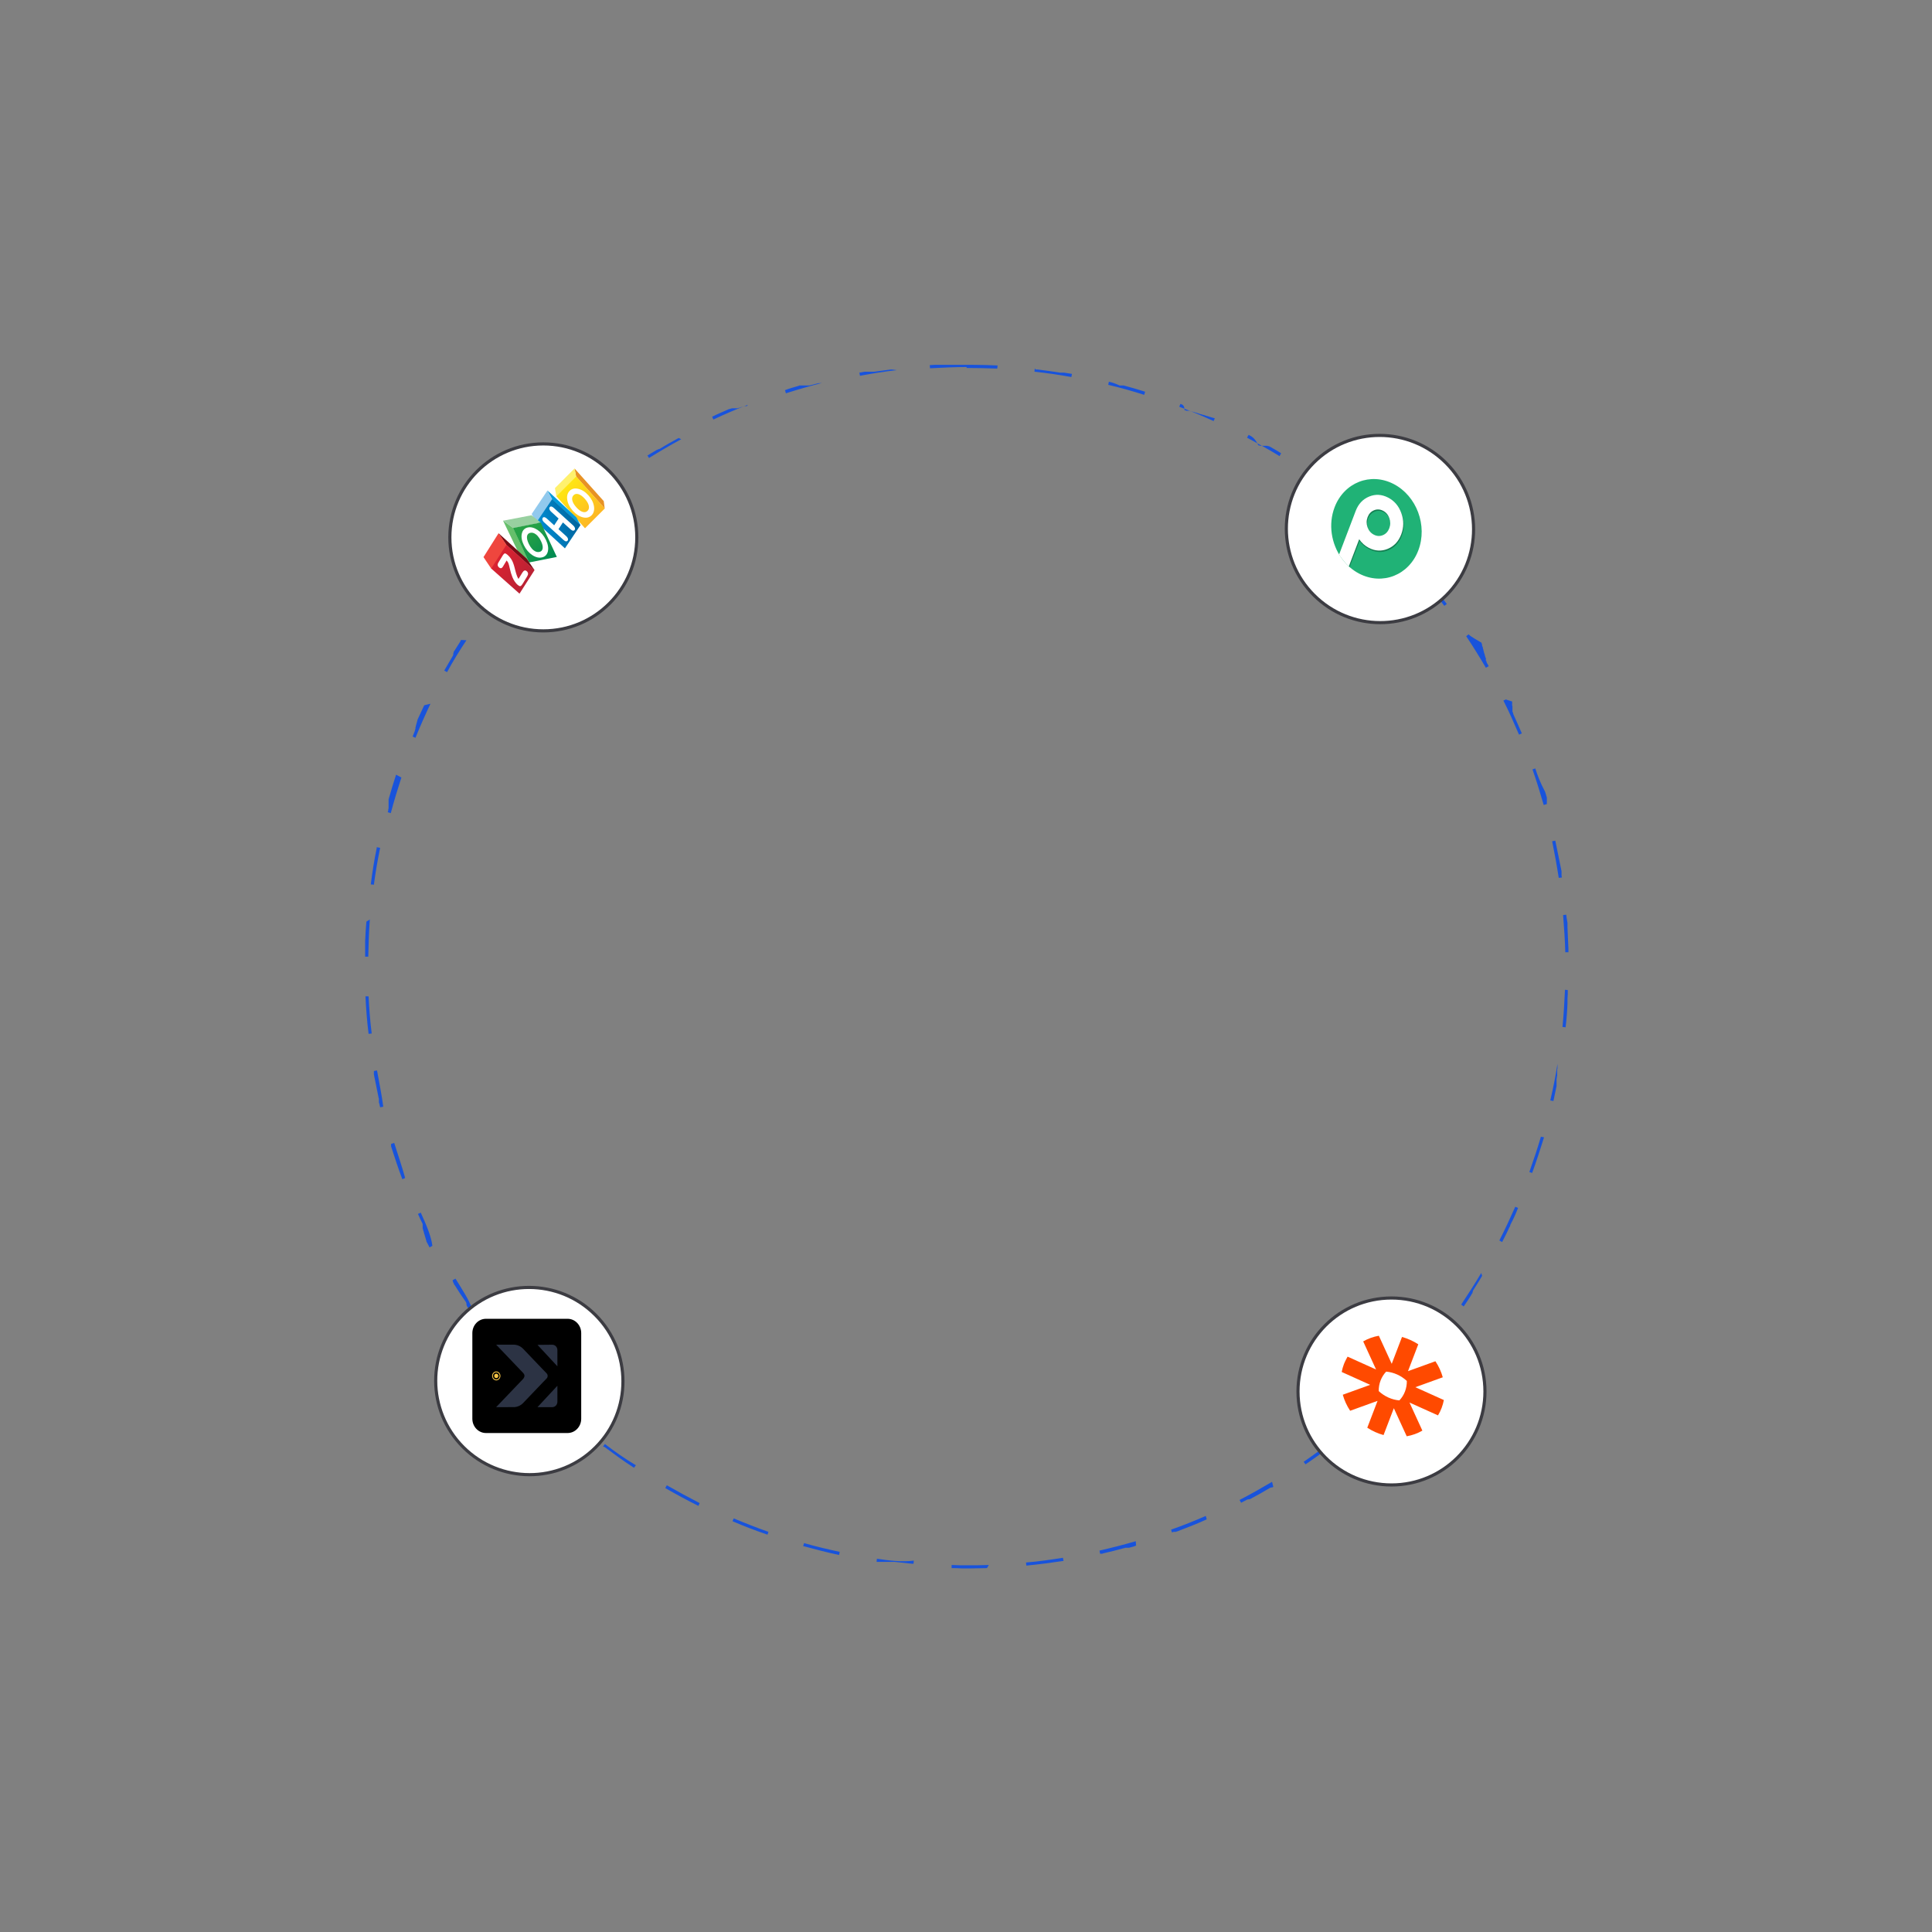 <?xml version="1.0" encoding="UTF-8" standalone="no"?><svg xmlns:dc="http://purl.org/dc/elements/1.1/" xmlns:cc="http://creativecommons.org/ns#" xmlns:rdf="http://www.w3.org/1999/02/22-rdf-syntax-ns#" xmlns:svg="http://www.w3.org/2000/svg" xmlns="http://www.w3.org/2000/svg" xmlns:sodipodi="http://sodipodi.sourceforge.net/DTD/sodipodi-0.dtd" xmlns:inkscape="http://www.inkscape.org/namespaces/inkscape" version="1.1" id="Layer_1" x="0px" y="0px" viewBox="0 0 618 618" style="enable-background:new 0 0 618 618;" xml:space="preserve" sodipodi:docname="tech-chart-3.svg" inkscape:version="0.92.3 (2405546, 2018-03-11)"><rect x="0" y="0" width="618" height="618" fill="#808080" stroke="none"/><defs id="defs258"><linearGradient id="linearGradient-1" y2="130.448" x2="57.954" y1="20.678" x1="57.954" gradientTransform="scale(0.966,1.035)" gradientUnits="userSpaceOnUse"><stop id="stop1118" offset="0.562%" stop-color="#FFE513"/><stop id="stop1120" offset="100%" stop-color="#FDB924"/></linearGradient><linearGradient id="linearGradient-2" y2="133.197" x2="116.924" y1="43.516" x1="5.8" gradientTransform="scale(1.002,0.998)" gradientUnits="userSpaceOnUse"><stop id="stop1123" offset="0.562%" stop-color="#008CD2"/><stop id="stop1125" offset="100%" stop-color="#00649D"/></linearGradient><linearGradient id="linearGradient-3" y2="171.673" x2="76.219" y1="72.945" x1="76.219" gradientTransform="scale(0.992,1.008)" gradientUnits="userSpaceOnUse"><stop id="stop1128" offset="0%" stop-color="#26A146"/><stop id="stop1130" offset="100%" stop-color="#008A52"/></linearGradient><linearGradient id="linearGradient-4" y2="153.622" x2="70.661" y1="49.26" x1="53.703" gradientTransform="scale(1.01,0.99)" gradientUnits="userSpaceOnUse"><stop id="stop1133" offset="0%" stop-color="#D92231"/><stop id="stop1135" offset="100%" stop-color="#BA2234"/></linearGradient></defs><sodipodi:namedview pagecolor="#ffffff" bordercolor="#666666" borderopacity="1" objecttolerance="10" gridtolerance="10" guidetolerance="10" inkscape:pageopacity="0" inkscape:pageshadow="2" inkscape:window-width="1920" inkscape:window-height="1035" id="namedview256" showgrid="false" inkscape:zoom="1.0801114" inkscape:cx="133.86221" inkscape:cy="320.01622" inkscape:window-x="0" inkscape:window-y="20" inkscape:window-maximized="1" inkscape:current-layer="Layer_1"/><style type="text/css" id="style2">.st0{fill:#6625F4;}
	.st1{fill:#0B0B0C;}
	.st2{fill:none;stroke:#3C3C42;stroke-width:1;stroke-miterlimit:10;}
	.st3{fill:none;stroke:#3C3C42;stroke-miterlimit:10;}
	.st4{fill:#394D54;}
	.st5{clip-path:url(#SVGID_2_);}
	.st6{fill:#00ACD3;}
	.st7{fill:#20C2EF;}
	.st8{stroke:#394D54;stroke-width:1.56;}
	.st9{clip-path:url(#SVGID_4_);fill:#17B5EB;}
	.st10{opacity:0.17;clip-path:url(#SVGID_6_);}
	.st11{clip-path:url(#SVGID_8_);fill:#D4EDF1;}
	.st12{opacity:8.500000e-02;clip-path:url(#SVGID_10_);}
	.st13{fill:none;stroke:#394D54;stroke-linecap:round;}
	.st14{fill:#D4EDF1;}
	.st15{fill:#007ACC;}
	.st16{fill:#FFFFFF;}
	.st17{fill:#4EBF32;}
	.st18{fill:#0065A9;}
	.st19{fill:#1F9CF0;}
	.st20{opacity:0.25;}
	.st21{fill-rule:evenodd;clip-rule:evenodd;fill:url(#SVGID_11_);}</style><g id="g8" style="fill:#1853db;fill-opacity:1"><g id="g6" style="fill:#1853db;fill-opacity:1"><path class="st0" d="M309.2,116.7L309.2,116.7c-0.1,0-0.1,0-0.1,0s0,0-0.1,0l0,0c0,0,0,0-0.1,0l0,0h-0.1l0,0c0,0,0,0-0.1,0l0,0    c0,0,0,0-0.1,0l0,0h-0.1l0,0c0,0,0,0-0.1,0l0,0c0,0,0,0-0.1,0l0,0h-0.1l0,0h-0.1l0,0c0,0,0,0-0.1,0l0,0c0,0,0,0-0.1,0l0,0h-0.1    l0,0c0,0,0,0-0.1,0l0,0c0,0,0,0-0.1,0l0,0h-0.1l0,0c0,0,0,0-0.1,0l0,0c0,0,0,0-0.1,0l0,0c0,0,0,0-0.1,0l0,0c0,0,0,0-0.1,0l0,0    c0,0,0,0-0.1,0l0,0c0,0,0,0-0.1,0l0,0h-0.1l0,0c0,0,0,0-0.1,0l0,0l0,0l0,0c0,0,0,0-0.1,0l0,0l0,0l0,0l0,0l0,0l0,0c0,0,0,0-0.1,0    l0,0l0,0l0,0l0,0l0,0c-0.1,0-0.1,0-0.2,0l0,0c0,0,0,0-0.1,0l0,0c0,0,0,0-0.1,0l0,0H306l0,0c0,0,0,0-0.1,0l0,0c0,0,0,0-0.1,0l0,0    h-0.1l0,0c0,0,0,0-0.1,0l0,0c0,0,0,0-0.1,0l0,0c-0.1,0-0.1,0-0.2,0l0,0c0,0,0,0-0.1,0l0,0c0,0,0,0-0.1,0l0,0H305l0,0    c0,0,0,0-0.1,0l0,0c0,0,0,0-0.1,0l0,0c-0.1,0-0.1,0-0.2,0l0,0c0,0,0,0-0.1,0l0,0c-0.1,0-0.1,0-0.2,0l0,0c0,0,0,0-0.1,0l0,0    c-0.1,0-0.2,0-0.3,0l0,0c0,0,0,0-0.1,0l0,0c-0.1,0-0.1,0-0.2,0l0,0c0,0,0,0-0.1,0l0,0c-0.1,0-0.1,0-0.2,0l0,0c0,0,0,0-0.1,0l0,0    c-0.1,0-0.2,0-0.3,0l0,0c0,0,0,0-0.1,0l0,0c-0.1,0-0.1,0-0.2,0l0,0c0,0,0,0-0.1,0l0,0c-0.1,0-0.1,0-0.2,0l0,0c0,0,0,0-0.1,0l0,0    c-0.1,0-0.2,0-0.3,0l0,0c0,0,0,0-0.1,0l0,0c-0.1,0-0.1,0-0.2,0l0,0c0,0,0,0-0.1,0l0,0c-0.1,0-0.1,0-0.2,0l0,0c0,0,0,0-0.1,0l0,0    c0,0,0,0-0.1,0l0,0H301l0,0c0,0,0,0-0.1,0l0,0c0,0,0,0-0.1,0l0,0h-0.1l0,0c0,0,0,0-0.1,0l0,0l0,0l0,0l0,0l0,0c0,0,0,0-0.1,0l0,0    l0,0l0,0l0,0l0,0c0,0,0,0-0.1,0c0,0,0,0-0.1,0l0,0c0,0,0,0-0.1,0l0,0c0,0,0,0-0.1,0l0,0H300l0,0c0,0,0,0-0.1,0l0,0c0,0,0,0-0.1,0    l0,0h-0.1l0,0h-0.1l0,0c0,0,0,0-0.1,0l0,0c-0.1,0-0.1,0-0.2,0l0,0h-0.1l0,0c-0.1,0-0.2,0-0.3,0l0,0c-0.5,0-1,0.1-1.5,0.1l0.1,1    c4-0.2,8-0.4,11.9-0.4v-0.7H309.2L309.2,116.7z M285.3,118.2L285.3,118.2C285.2,118.2,285.2,118.2,285.3,118.2c-0.1,0-0.1,0-0.1,0    l0,0h-0.1l0,0c0,0,0,0-0.1,0l0,0c0,0,0,0-0.1,0l0,0c-1.8,0.2-3.5,0.5-5.3,0.7l0,0c-0.1,0-0.2,0-0.3,0l0,0c0,0,0,0-0.1,0l0,0    c-0.1,0-0.1,0-0.2,0l0,0c0,0,0,0-0.1,0l0,0c-0.1,0-0.1,0-0.2,0l0,0c0,0,0,0-0.1,0l0,0c0,0,0,0-0.1,0l0,0h-0.1l0,0c0,0,0,0-0.1,0    l0,0l0,0l0,0c0,0,0,0-0.1,0c0,0,0,0-0.1,0l0,0l0,0l0,0l0,0l0,0l0,0c0,0,0,0-0.1,0l0,0l0,0l0,0l0,0l0,0l0,0h-0.1l0,0l0,0l0,0l0,0    l0,0h-0.1l0,0l0,0l0,0l0,0l0,0c0,0,0,0-0.1,0l0,0c0,0,0,0-0.1,0l0,0l0,0l0,0l0,0l0,0c0,0,0,0-0.1,0l0,0l0,0l0,0l0,0l0,0l0,0    c0,0,0,0-0.1,0l0,0l0,0l0,0l0,0l0,0h-0.1l0,0l0,0l0,0l0,0l0,0c-0.1,0-0.1,0-0.2,0l0,0c0,0,0,0-0.1,0l0,0c0,0,0,0-0.1,0l0,0h-0.1    l0,0c0,0,0,0-0.1,0l0,0c0,0,0,0-0.1,0l0,0c-0.6,0.1-1.1,0.2-1.7,0.3l0.2,1c3.9-0.7,7.9-1.4,11.8-1.8L285.3,118.2L285.3,118.2z     M261.7,122.6c-0.8,0.2-1.6,0.4-2.4,0.6l0,0c-0.1,0-0.2,0-0.3,0.1l0,0h-0.1l0,0c-0.1,0-0.1,0-0.2,0l0,0c0,0,0,0-0.1,0l0,0    c0,0,0,0-0.1,0l0,0h-0.1l0,0c0,0,0,0-0.1,0l0,0c0,0,0,0-0.1,0l0,0c0,0,0,0-0.1,0l0,0c0,0,0,0-0.1,0l0,0l0,0l0,0l0,0l0,0h-0.1l0,0    l0,0l0,0l0,0l0,0c0,0,0,0-0.1,0c0,0,0,0-0.1,0l0,0l0,0l0,0l0,0l0,0c0,0,0,0-0.1,0c0,0,0,0-0.1,0l0,0l0,0l0,0l0,0l0,0l0,0    c0,0,0,0-0.1,0l0,0l0,0l0,0l0,0l0,0c0,0,0,0-0.1,0c0,0,0,0-0.1,0l0,0l0,0l0,0l0,0l0,0c0,0,0,0-0.1,0c0,0,0,0-0.1,0l0,0l0,0l0,0    l0,0l0,0c0,0,0,0-0.1,0c0,0,0,0-0.1,0l0,0l0,0l0,0l0,0l0,0h-0.1l0,0c0,0,0,0-0.1,0l0,0c0,0,0,0-0.1,0l0,0c0,0,0,0-0.1,0l0,0h-0.1    l0,0c0,0,0,0-0.1,0l0,0c0,0,0,0-0.1,0l0,0H256l0,0c0,0,0,0-0.1,0l0,0c0,0,0,0-0.1,0l0,0c-0.1,0-0.1,0-0.2,0.1l0,0c0,0,0,0-0.1,0    l0,0c-0.1,0-0.2,0.1-0.3,0.1l0,0c-1.4,0.4-2.8,0.8-4.1,1.3l0.3,1c3.8-1.2,7.6-2.3,11.5-3.3L261.7,122.6L261.7,122.6z M238.9,129.9    L238.9,129.9C238.8,130,238.8,130,238.9,129.9c-0.1,0-0.1,0-0.1,0s0,0-0.1,0l0,0c0,0,0,0-0.1,0l0,0h-0.1l0,0c0,0,0,0-0.1,0l0,0    c0,0,0,0-0.1,0l0,0c-0.1,0-0.1,0-0.2,0.1l0,0c0,0,0,0-0.1,0l0,0c0,0,0,0-0.1,0l0,0c-0.1,0-0.1,0-0.2,0.1l0,0c0,0,0,0-0.1,0l0,0    c-0.1,0-0.1,0-0.2,0.1l0,0c0,0,0,0-0.1,0l0,0c0,0,0,0-0.1,0l0,0c-0.1,0-0.1,0-0.2,0.1l0,0c0,0,0,0-0.1,0l0,0    c-0.1,0-0.2,0.1-0.2,0.1l0,0c0,0,0,0-0.1,0l0,0c-0.1,0-0.1,0-0.2,0.1l0,0c0,0,0,0-0.1,0l0,0c0,0,0,0-0.1,0l0,0    c-0.1,0-0.1,0-0.2,0.1l0,0c0,0,0,0-0.1,0l0,0c0,0,0,0-0.1,0l0,0h-0.1l0,0c0,0,0,0-0.1,0l0,0c0,0,0,0-0.1,0l0,0h-0.1l0,0h-0.1l0,0    c0,0,0,0-0.1,0l0,0c0,0,0,0-0.1,0l0,0H235l0,0c0,0,0,0-0.1,0l0,0c0,0,0,0-0.1,0l0,0c0,0,0,0-0.1,0l0,0c0,0,0,0-0.1,0l0,0l0,0l0,0    l0,0l0,0c0,0,0,0-0.1,0l0,0l0,0l0,0l0,0l0,0l0,0c0,0,0,0-0.1,0c0,0,0,0-0.1,0l0,0l0,0l0,0l0,0l0,0l0,0h-0.1l0,0l0,0l0,0    c0,0,0,0-0.1,0l0,0c-0.1,0-0.1,0.1-0.2,0.1l0,0c0,0,0,0-0.1,0l0,0c-0.1,0-0.2,0.1-0.3,0.1l0,0c0,0,0,0-0.1,0l0,0    c-0.1,0-0.2,0.1-0.3,0.1l0,0c-1.8,0.8-3.5,1.5-5.3,2.4l0.4,0.9c3.6-1.7,7.3-3.3,11-4.7L238.9,129.9L238.9,129.9z M217.1,140.1    L217.1,140.1L217.1,140.1c-0.1,0.1-0.1,0.1-0.2,0.1l0,0c-2,1.1-4,2.2-5.9,3.4l0,0c0,0,0,0-0.1,0l0,0c-0.1,0-0.1,0.1-0.2,0.1l0,0    c0,0,0,0-0.1,0l0,0l0,0l0,0c0,0,0,0-0.1,0l0,0l0,0l0,0l0,0l0,0l0,0l0,0l0,0c0,0-0.1,0-0.1,0.1l0,0l0,0l0,0l0,0l0,0    c-0.1,0-0.1,0.1-0.2,0.1l0,0c0,0,0,0-0.1,0l0,0c-1,0.6-2,1.2-3,1.8l0.5,0.8c3.4-2.1,6.8-4.1,10.3-6L217.1,140.1L217.1,140.1z     M196.8,152.8c-3.2,2.3-6.4,4.8-9.5,7.3l0.6,0.8c3.1-2.5,6.3-5,9.5-7.3L196.8,152.8L196.8,152.8z M178.3,168.1L178.3,168.1    L178.3,168.1C178.2,168.1,178.2,168.1,178.3,168.1C178.2,168.1,178.2,168.1,178.3,168.1C178.2,168.1,178.2,168.1,178.3,168.1    c-0.1,0.1-0.1,0.1-0.1,0.1l0,0l0,0l0,0l0,0l0,0l0,0l0,0l0,0l0,0l0,0l0,0l0,0l0,0l0,0l-0.1,0.1l0,0l-0.1,0.1l0,0c0,0,0,0-0.1,0l0,0    c-1,1-2,1.9-3,2.9l0,0l-0.1,0.1l0,0c-0.1,0.1-0.1,0.1-0.2,0.2l0,0l-0.1,0.1l0,0c0,0,0,0-0.1,0l0,0l-0.1,0.1l0,0l0,0l0,0    c0,0,0,0-0.1,0.1l0,0l0,0l0,0l-0.1,0.1l0,0l0,0l0,0c0,0,0,0-0.1,0l0,0l0,0l0,0l0,0l0,0c0,0,0,0-0.1,0.1l0,0l0,0l0,0l0,0l0,0l0,0    l0,0l0,0l0,0l0,0c0,0,0,0-0.1,0.1l0,0l0,0l0,0l0,0l0,0l0,0l0,0l0,0l0,0l0,0l0,0l0,0l0,0l0,0l0,0l0,0l0,0l0,0l0,0l0,0l0,0l0,0l0,0    l0,0l0,0l0,0l0,0l0,0l0,0l0,0l0,0l0,0l0,0l0,0l0,0c0,0,0,0-0.1,0.1l0,0c0,0,0,0-0.1,0.1l0,0c-0.2,0.2-0.4,0.4-0.5,0.6l0,0    c0,0,0,0-0.1,0.1l0,0c0,0,0,0,0,0.1l0,0l0,0l0,0c0,0,0,0,0,0.1l0,0c0,0,0,0-0.1,0.1l0,0c0,0,0,0-0.1,0.1l0,0c0,0,0,0,0,0.1l0,0    c0,0,0,0-0.1,0.1l0,0c0,0,0,0-0.1,0.1l0,0c0,0,0,0,0,0.1l0,0c0,0,0,0-0.1,0.1l0,0c-0.2,0.2-0.4,0.4-0.5,0.6l0,0l0,0l0,0l0,0l0,0    l0,0l0,0l0,0l0,0l0,0l0,0l0,0l0,0l0,0l0,0l0,0l0,0l0,0l0,0l0,0l0,0l0,0l0.7,0.7c1.1-1.1,2.2-2.3,3.3-3.4c1.7-1.7,3.4-3.4,5.2-5    L178.3,168.1L178.3,168.1z M161.7,185.4c-1.4,1.6-2.7,3.3-4.1,5l0,0l0,0l0,0l0,0l0,0l-0.1,0.1l0,0l0,0l0,0l0,0l0,0l0,0    c0,0,0,0,0,0.1l0,0l0,0l0,0l0,0l0,0l0,0l0,0l-0.1,0.1l0,0c0,0,0,0,0,0.1l0,0c0,0,0,0,0,0.1l0,0c-0.1,0.1-0.1,0.1-0.2,0.2l0,0    c0,0,0,0-0.1,0.1l0,0c-0.8,1-1.6,2-2.3,3.1l0.8,0.6c2.4-3.2,4.8-6.3,7.4-9.4L161.7,185.4L161.7,185.4z M147.5,204.7L147.5,204.7    C147.5,204.7,147.4,204.8,147.5,204.7C147.4,204.8,147.4,204.8,147.5,204.7c-0.1,0.1-0.1,0.1-0.1,0.1l0,0l0,0l0,0l0,0l0,0l0,0    c0,0,0,0.1-0.1,0.1l0,0c0,0,0,0,0,0.1l0,0c0,0,0,0,0,0.1l0,0c-0.6,1-1.3,2-1.9,3l0,0c-0.1,0.1-0.1,0.2-0.2,0.3l0,0    c-0.1,0.1-0.1,0.2-0.1,0.2l0,0c0,0,0,0,0,0.1l0,0c0,0,0,0,0,0.1l0,0c0,0,0,0.1-0.1,0.1l0,0l0,0l0,0l0,0l0,0l0,0l0,0l0,0    c0,0,0,0,0,0.1l0,0l0,0l0,0l0,0l0,0c0,0,0,0,0,0.1l0,0c0,0,0,0,0,0.1l0,0c0,0,0,0,0,0.1l0,0c0,0,0,0,0,0.1l0,0    c0,0.1-0.1,0.1-0.1,0.2l0,0c0,0,0,0,0,0.1l0,0c-0.9,1.6-1.9,3.2-2.8,4.8l0.9,0.5c1.9-3.5,4-6.9,6.2-10.2L147.5,204.7L147.5,204.7z     M135.7,225.6c-0.7,1.5-1.4,3-2.1,4.5l0,0c0,0.1-0.1,0.2-0.1,0.3l0,0c0,0,0,0,0,0.1l0,0c0,0.1-0.1,0.2-0.1,0.3l0,0c0,0,0,0,0,0.1    l0,0c0,0.1-0.1,0.1-0.1,0.2l0,0c0,0,0,0,0,0.1l0,0c0,0,0,0,0,0.1l0,0c0,0.1-0.1,0.1-0.1,0.2l0,0l0,0l0,0l0,0l0,0v0.1l0,0l0,0l0,0    l0,0l0,0c0,0.1,0,0.1-0.1,0.2l0,0l0,0l0,0l0,0l0,0v0.1l0,0l0,0l0,0l0,0l0,0l0,0l0,0v0.1l0,0l0,0l0,0l0,0l0,0c0,0.1,0,0.1-0.1,0.2    l0,0l0,0l0,0l0,0l0,0v0.1l0,0l0,0l0,0l0,0l0,0l0,0l0,0v0.1l0,0l0,0l0,0l0,0l0,0c0,0.1,0,0.1-0.1,0.2l0,0c0,0,0,0,0,0.1l0,0    c0,0,0,0,0,0.1l0,0v0.1l0,0c0,0,0,0,0,0.1l0,0c0,0,0,0,0,0.1l0,0c0,0.1-0.1,0.1-0.1,0.2l0,0c0,0,0,0,0,0.1l0,0    c0,0.1-0.1,0.2-0.1,0.3l0,0c0,0,0,0,0,0.1l0,0c-0.2,0.6-0.5,1.2-0.7,1.8l0.9,0.4c1.5-3.7,3.1-7.3,4.8-10.9L135.7,225.6    L135.7,225.6z M126.7,247.8c-0.8,2.4-1.5,4.8-2.2,7.2l0,0c0,0.1-0.1,0.2-0.1,0.3l0,0v0.1l0,0c0,0.1-0.1,0.2-0.1,0.3l0,0v0.1l0,0    c0,0.1,0,0.1,0,0.2l0,0v0.1l0,0c0,0.1,0,0.1,0,0.2l0,0v0.1l0,0v0.1l0,0v0.1l0,0v0.1l0,0c0,0,0,0,0,0.1l0,0c0,0.1,0,0.1,0,0.2l0,0    c0,0,0,0,0,0.1l0,0v0.1l0,0v0.1l0,0v0.1l0,0c0,0,0,0,0,0.1l0,0c0,0.1,0,0.1,0,0.2l0,0c0,0,0,0,0,0.1l0,0v0.1l0,0v0.1l0,0v0.1l0,0    c0,0,0,0,0,0.1l0,0c0,0.1,0,0.1,0,0.2l0,0v0.1l0,0c0,0.1,0,0.2-0.1,0.3l0,0v0.1l0,0c0,0.1,0,0.1,0,0.2l0,0v0.1l0,0    c0,0.1,0,0.2-0.1,0.3l0,0c0,0.1,0,0.2-0.1,0.3l1,0.3c1-3.8,2.2-7.7,3.4-11.4L126.7,247.8L126.7,247.8z M120.5,271L120.5,271    c0,0.1,0,0.1,0,0.2l0,0v0.1l0,0c-0.8,3.8-1.4,7.7-1.9,11.6l1,0.1c0.5-3.9,1.2-7.9,2-11.8L120.5,271L120.5,271z M117.2,294.8    c-0.2,2.1-0.3,4.2-0.4,6.2l0,0c0,0.1,0,0.2,0,0.3l0,0c0,0,0,0,0,0.1l0,0c0,0.1,0,0.1,0,0.2l0,0c0,0,0,0,0,0.1l0,0    c0,0.1,0,0.1,0,0.2l0,0c0,0,0,0,0,0.1l0,0c0,0,0,0,0,0.1l0,0v0.1l0,0c0,0,0,0,0,0.1l0,0c0,0,0,0,0,0.1l0,0l0,0l0,0v0.1l0,0l0,0    l0,0l0,0l0,0c0,0,0,0,0,0.1l0,0l0,0l0,0l0,0l0,0l0,0c0,0,0,0,0,0.1l0,0l0,0l0,0c0,0,0,0,0,0.1l0,0v0.1l0,0c0,0,0,0,0,0.1l0,0    c0,0,0,0,0,0.1l0,0c0,0,0,0,0,0.1l0,0c0,0,0,0,0,0.1l0,0c0,0,0,0,0,0.1l0,0c0,0,0,0,0,0.1l0,0v0.1l0,0c0,0,0,0,0,0.1l0,0    c0,0,0,0,0,0.1l0,0v0.1l0,0c0,0,0,0,0,0.1l0,0c0,0,0,0,0,0.1l0,0c0,0.1,0,0.1,0,0.2l0,0c0,0,0,0,0,0.1l0,0c0,0,0,0,0,0.1l0,0v0.1    l0,0c0,0,0,0,0,0.1l0,0c0,0,0,0,0,0.1l0,0v0.1l0,0c0,0,0,0,0,0.1l0,0c0,0,0,0,0,0.1l0,0c0,0,0,0,0,0.1l0,0v0.1l0,0c0,0,0,0,0,0.1    l0,0c0,0,0,0,0,0.1l0,0v0.1l0,0l0,0l0,0l0,0l0,0c0,0,0,0,0,0.1l0,0l0,0l0,0l0,0l0,0l0,0v0.1l0,0c0,0,0,0,0,0.1l0,0c0,0,0,0,0,0.1    l0,0l0,0h1c0.1-4,0.2-8,0.5-11.9L117.2,294.8L117.2,294.8z M117.9,318.7h-1c0.2,4,0.5,8,1,12l1-0.1    C118.4,326.7,118.1,322.7,117.9,318.7L117.9,318.7z M120.6,342.4l-1,0.2v0.1l0,0c0,0.1,0,0.1,0,0.2l0,0c0,0,0,0,0,0.1l0,0l0,0l0,0    c0,0,0,0,0,0.1c0,0,0,0,0,0.1l0,0c0,0,0,0,0,0.1l0,0c0,0,0,0,0,0.1l0,0v0.1l0,0v0.1l0,0v0.1l0,0c0.5,2.5,1,5,1.5,7.4l0,0    c0,0.1,0,0.2,0.1,0.3l0,0v0.1l0,0c0,0.1,0,0.1,0,0.2l0,0c0,0,0,0,0,0.1l0,0c0,0,0,0,0,0.1l0,0v0.1l0,0c0,0,0,0,0,0.1l0,0l0,0l0,0    c0,0,0,0,0,0.1l0,0c0,0,0,0,0,0.1l0,0l0,0l0,0l0,0c0,0.1,0,0.1,0,0.2l0,0c0,0,0,0,0,0.1l0,0c0,0.1,0,0.2,0.1,0.3l0,0    c0.1,0.4,0.2,0.9,0.3,1.3l1-0.2C122.1,350.2,121.3,346.3,120.6,342.4L120.6,342.4z M126.1,365.6l-1,0.3l0,0l0,0l0,0l0,0l0,0    c0,0,0,0,0,0.1l0,0v0.1l0,0c0,0,0,0,0,0.1l0,0c0,0,0,0,0,0.1l0,0v0.1l0,0v0.1l0,0c0,0,0,0,0,0.1l0,0v0.1l0,0c0,0.1,0,0.1,0.1,0.2    l0,0v0.1l0,0c1.1,3.4,2.2,6.8,3.5,10.2l0.9-0.4C128.6,373.2,127.3,369.4,126.1,365.6L126.1,365.6z M134.6,387.9l-0.9,0.4    c0.4,1,0.9,2,1.4,3l0,0c0,0.1,0.1,0.2,0.1,0.2l0,0c0,0,0,0,0,0.1l0,0c0,0,0,0,0,0.1l0,0v0.1l0,0c0,0,0,0,0,0.1l0,0c0,0,0,0,0,0.1    l0,0c0,0,0,0,0,0.1l0,0v0.1l0,0c0,0,0,0,0,0.1l0,0c0,0,0,0,0,0.1l0,0c0,0,0,0,0,0.1l0,0c0,0,0,0,0,0.1l0,0l0,0l0,0l0,0l0,0    c0,0,0,0,0,0.1l0,0l0,0l0,0l0,0l0,0l0,0v0.1l0,0l0,0l0,0l0,0l0,0l0,0l0,0v0.1l0,0l0,0l0,0l0,0l0,0c0,0.1,0.1,0.1,0.1,0.2l0,0    c0,0,0,0,0,0.1l0,0c0,0,0,0,0,0.1l0,0c0,0.1,0.1,0.1,0.1,0.2l0,0c0,0,0,0,0,0.1l0,0c0,0,0,0,0,0.1l0,0c0,0,0,0.1,0.1,0.1l0,0    c0,0,0,0,0,0.1l0,0c0,0,0,0,0,0.1l0,0c0,0.1,0.1,0.1,0.1,0.2l0,0c0,0,0,0,0,0.1l0,0c0,0,0,0,0,0.1l0,0c0,0.1,0.1,0.1,0.1,0.2l0,0    c0,0,0,0,0,0.1l0,0c0,0.1,0.1,0.2,0.1,0.2l0,0c0,0,0,0,0,0.1l0,0c0,0.1,0.1,0.1,0.1,0.2l0,0c0,0,0,0,0,0.1l0,0c0,0,0,0,0,0.1l0,0    c0,0.1,0.1,0.1,0.1,0.2l0,0c0,0,0,0,0,0.1l0,0c0,0.1,0.1,0.2,0.1,0.2l0,0c0,0,0,0,0,0.1l0,0c0,0.1,0.1,0.2,0.1,0.3l0,0    c0,0,0,0,0,0.1l0,0c0,0.1,0.1,0.1,0.1,0.2l0,0c0,0,0,0,0,0.1l0,0c0,0.1,0.1,0.2,0.1,0.3l0,0c0,0,0,0,0,0.1l0,0    c0.3,0.6,0.7,1.3,1,1.9l0.9-0.5C137.9,395.2,136.2,391.5,134.6,387.9L134.6,387.9z M145.7,409l-0.9,0.5l0,0c0,0,0,0,0,0.1l0,0    c0,0,0,0,0,0.1l0,0c0,0.1,0.1,0.1,0.1,0.2l0,0c0,0,0,0,0,0.1l0,0c0,0,0,0,0,0.1l0,0l0.1,0.1l0,0l0,0l0,0l0,0l0,0c0,0,0,0,0,0.1    l0,0l0,0l0,0l0,0l0,0l0,0l0,0l0,0c0,0,0,0.1,0.1,0.1l0,0l0,0l0,0l0,0l0,0c0,0.1,0.1,0.1,0.1,0.2l0,0c0,0,0,0,0,0.1l0,0    c0,0,0,0,0,0.1l0,0c0.1,0.1,0.1,0.2,0.2,0.2l0,0c1.1,1.8,2.3,3.6,3.5,5.3l0,0c0.1,0.1,0.1,0.2,0.2,0.2l0,0c0,0,0,0,0,0.1l0,0    c0,0,0,0,0,0.1l0,0c0,0.1,0.1,0.1,0.1,0.2l0,0l0,0l0,0l0,0l0,0c0,0,0,0,0,0.1l0,0l0,0l0,0l0,0l0,0l0,0c0,0,0,0,0,0.1l0,0    c0,0,0,0,0,0.1l0,0c0,0,0,0,0,0.1l0,0c0,0,0,0,0,0.1l0,0l0.1,0.1l0,0c0,0,0,0,0,0.1l0,0c0,0,0,0,0,0.1l0,0    c0.3,0.4,0.5,0.8,0.8,1.2l0.8-0.6C150,415.8,147.8,412.4,145.7,409L145.7,409z M159.4,428.6l-0.8,0.6c2.5,3.1,5.1,6.2,7.8,9.1    l0.7-0.7C164.5,434.7,161.9,431.7,159.4,428.6L159.4,428.6z M175.4,446.3l-0.7,0.7c1.2,1.2,2.5,2.4,3.7,3.5l0,0    c0.1,0.1,0.2,0.2,0.3,0.3l0,0c0.1,0.1,0.2,0.2,0.3,0.3l0,0c0,0,0,0,0.1,0l0,0c0,0,0,0,0.1,0l0,0c0.1,0,0.1,0.1,0.2,0.1l0,0l0,0    l0,0l0,0l0,0l0,0l0,0l0.1,0.1l0,0l0,0l0,0l0,0l0,0l0,0l0,0c0,0,0,0,0.1,0.1l0,0l0,0l0,0l0,0l0,0l0,0l0,0l0,0c0,0,0,0,0.1,0.1l0,0    c0,0,0,0,0.1,0l0,0l0,0l0,0l0,0l0,0c0,0,0,0,0.1,0.1l0,0c0,0,0,0,0.1,0.1l0,0c0,0,0,0,0.1,0l0,0l0,0l0,0c0,0,0,0,0.1,0l0,0    l0.1,0.1l0,0c0,0,0,0,0.1,0.1l0,0c0,0,0,0,0.1,0l0,0c0.1,0.1,0.1,0.1,0.2,0.2l0,0c0,0,0,0,0.1,0.1l0,0c0,0,0,0,0.1,0.1l0,0    c0.7,0.6,1.4,1.2,2.1,1.8l0.7-0.8C181.2,451.8,178.3,449,175.4,446.3L175.4,446.3z M193.5,461.9l-0.6,0.8l0,0l0,0    c0.1,0,0.1,0.1,0.2,0.1l0,0c0,0,0,0,0.1,0l0,0c0,0,0,0,0.1,0l0,0c3.1,2.3,6.2,4.6,9.5,6.7l0.6-0.8    C199.9,466.6,196.6,464.3,193.5,461.9L193.5,461.9z M213.3,475.1l-0.5,0.9c3.5,2,7,3.9,10.6,5.7l0.4-0.9    C220.3,479,216.8,477.1,213.3,475.1L213.3,475.1z M234.7,485.7l-0.4,0.9c3.7,1.6,7.4,3,11.2,4.3l0.3-0.9    C242.1,488.7,238.3,487.2,234.7,485.7L234.7,485.7z M257.2,493.6l-0.3,1l0,0l0,0l0,0l0,0h0.1l0,0c0,0,0,0,0.1,0l0,0    c3.7,1,7.5,2,11.3,2.8l0.2-1C264.9,495.6,261,494.7,257.2,493.6L257.2,493.6z M280.5,498.6l-0.1,1l0,0c0,0,0,0,0.1,0l0,0h0.1l0,0    c0,0,0,0,0.1,0l0,0c0,0,0,0,0.1,0l0,0c0.1,0,0.1,0,0.2,0l0,0h0.1l0,0h0.1l0,0c0.1,0,0.1,0,0.2,0l0,0h0.1l0,0c0.1,0,0.1,0,0.2,0    l0,0h0.1l0,0c0.1,0,0.1,0,0.2,0l0,0h0.1l0,0c0.1,0,0.2,0,0.3,0l0,0h0.1l0,0c0.1,0,0.1,0,0.2,0l0,0h0.1l0,0c0.1,0,0.1,0,0.2,0l0,0    h0.1l0,0h0.1l0,0c0.1,0,0.1,0,0.2,0l0,0h0.1l0,0c0.1,0,0.1,0,0.2,0l0,0c0,0,0,0,0.1,0l0,0c0,0,0,0,0.1,0l0,0h0.1l0,0    c0,0,0,0,0.1,0l0,0c0,0,0,0,0.1,0l0,0h0.1l0,0c0,0,0,0,0.1,0l0,0c0,0,0,0,0.1,0l0,0c0,0,0,0,0.1,0l0,0h0.1l0,0c0,0,0,0,0.1,0l0,0    l0,0l0,0c0,0,0,0,0.1,0l0,0l0,0l0,0l0,0l0,0l0,0h0.1l0,0c0,0,0,0,0.1,0l0,0c0,0,0,0,0.1,0l0,0c0.1,0,0.1,0,0.2,0l0,0    c0,0,0,0,0.1,0l0,0c0.1,0,0.1,0,0.2,0l0,0c0,0,0,0,0.1,0l0,0c0.1,0,0.2,0,0.3,0l0,0c1.9,0.2,3.7,0.4,5.6,0.6l0,0c0,0,0,0,0.1,0    l0,0c0.1,0,0.1,0,0.2,0l0,0c0,0,0,0,0.1,0l0,0l0,0l0,0h0.1l0,0l0,0l0,0l0,0l0.1-1C288.5,499.7,284.5,499.2,280.5,498.6    L280.5,498.6z M316.3,500.6c-2.3,0.1-4.7,0.1-7,0.1c-1.6,0-3.3,0-4.9-0.1v1c1.1,0,2.2,0,3.3,0.1l0,0c0.2,0,0.4,0,0.6,0l0,0    c0,0,0,0,0.1,0l0,0l0,0l0,0l0,0l0,0l0,0l0,0l0,0l0,0l0,0l0,0l0,0l0,0l0,0l0,0l0,0l0,0l0,0l0,0l0,0l0,0l0,0c0,0,0,0,0.1,0l0,0    c0,0,0,0,0.1,0l0,0l0,0l0,0c0,0,0,0,0.1,0l0,0c0,0,0,0,0.1,0l0,0c0,0,0,0,0.1,0l0,0c0,0,0,0,0.1,0l0,0c0,0,0,0,0.1,0l0,0    c0,0,0,0,0.1,0l0,0c0,0,0,0,0.1,0l0,0c0,0,0,0,0.1,0l0,0c0,0,0,0,0.1,0l0,0c0,0,0,0,0.1,0l0,0h0.1l0,0c0,0,0,0,0.1,0l0,0h0.1l0,0    c0,0,0,0,0.1,0l0,0c0.1,0,0.1,0,0.2,0l0,0c0,0,0,0,0.1,0l0,0h0.1l0,0c1.8,0,3.6-0.1,5.3-0.1L316.3,500.6L316.3,500.6z M340,498.3    c-3.9,0.6-7.9,1.2-11.8,1.5l0.1,1c4-0.4,7.9-0.9,11.9-1.5L340,498.3L340,498.3z M363.3,493c-3.8,1.1-7.7,2.1-11.6,3l0.2,1    c0.1,0,0.1,0,0.1,0l0,0c0,0,0,0,0.1,0l0,0c0,0,0,0,0.1,0l0,0c0.1,0,0.1,0,0.2,0l0,0c0,0,0,0,0.1,0l0,0c0.1,0,0.2,0,0.3-0.1l0,0    c2.3-0.5,4.6-1.1,6.8-1.7l0,0c0,0,0,0,0.1,0l0,0c0.1,0,0.1,0,0.2-0.1l0,0c0,0,0,0,0.1,0l0,0c0,0,0,0,0.1,0l0,0h0.1l0,0    c0,0,0,0,0.1,0l0,0c0,0,0,0,0.1,0l0,0l0,0c0,0,0,0,0.1,0l0,0l0,0l0,0l0,0l0,0c0,0,0,0,0.1,0l0,0c0,0,0,0,0.1,0l0,0c0,0,0,0,0.1,0    l0,0c0,0,0,0,0.1,0l0,0h0.1l0,0h0.1l0,0c0.8-0.2,1.6-0.4,2.3-0.7L363.3,493L363.3,493z M385.7,484.9c-3.6,1.6-7.4,3.1-11.1,4.4    l0.3,0.9c0.2-0.1,0.3-0.1,0.5-0.2l0,0h0.1l0,0h0.1l0,0h0.1l0,0c0,0,0,0,0.1,0l0,0c0,0,0,0,0.1,0l0,0c0,0,0,0,0.1,0c0,0,0,0,0.1,0    l0,0l0,0l0,0l0,0l0,0c0.1,0,0.1,0,0.2-0.1l0,0c0,0,0,0,0.1,0l0,0c0.1,0,0.2-0.1,0.3-0.1l0,0c3.1-1.2,6.3-2.4,9.3-3.8L385.7,484.9    L385.7,484.9z M406.9,474c-3.4,2-6.9,4-10.4,5.8l0.5,0.9c0.6-0.3,1.3-0.7,1.9-1l0,0h0.1l0,0c0.1,0,0.1-0.1,0.2-0.1l0,0    c0,0,0,0,0.1,0l0,0c0,0,0,0,0.1,0l0,0h0.1l0,0c0,0,0,0,0.1,0l0,0l0,0l0,0l0,0c0.1,0,0.1-0.1,0.2-0.1l0,0l0,0l0,0c0,0,0,0,0.1,0    l0,0c0.1,0,0.1-0.1,0.2-0.1l0,0c2.1-1.1,4.2-2.3,6.2-3.5l0,0c0,0,0,0,0.1,0l0,0c0.1,0,0.1-0.1,0.2-0.1l0,0l0,0l0,0l0,0l0,0l0,0    c0,0,0,0,0.1,0l0,0c0,0,0,0,0.1,0l0,0c0,0,0,0,0.1,0l0,0c0.1,0,0.2-0.1,0.2-0.1l0,0c0.1,0,0.2-0.1,0.2-0.1L406.9,474L406.9,474z     M426.6,460.6c-3.1,2.4-6.4,4.8-9.6,7l0.6,0.8c1.7-1.1,3.3-2.3,5-3.5l0,0c0,0,0,0,0.1,0l0,0c0.1,0,0.1-0.1,0.2-0.1l0,0l0,0l0,0    l0,0l0,0l0,0l0,0c0,0,0,0,0.1,0l0,0l0,0l0,0l0,0l0,0l0,0c0,0,0,0,0.1,0l0,0c0,0,0,0,0.1,0l0,0l0,0l0,0c0,0,0,0,0.1,0l0,0l0.1-0.1    l0,0c0,0,0,0,0.1,0l0,0c0,0,0,0,0.1,0l0,0c0.1-0.1,0.1-0.1,0.2-0.2l0,0c1.1-0.8,2.1-1.6,3.1-2.4L426.6,460.6L426.6,460.6z     M444.5,444.8c-2.8,2.8-5.7,5.6-8.7,8.2l0.7,0.7c1.2-1,2.3-2.1,3.5-3.2l0,0c0.8-0.7,1.5-1.4,2.3-2.1l0,0c0.1-0.1,0.2-0.2,0.3-0.3    l0,0c0.1-0.1,0.2-0.2,0.3-0.3l0,0c0,0,0,0,0.1-0.1l0,0c0.1-0.1,0.1-0.1,0.2-0.2l0,0l0,0l0,0l0,0l0,0l0,0l0,0c0,0,0.1-0.1,0.2-0.1    l0,0l0,0l0,0l0,0l0,0l0,0l0,0c0,0,0,0,0.1-0.1l0,0l0,0l0,0l0,0l0,0l0,0l0,0l0,0c0,0,0,0,0.1-0.1l0,0c0,0,0,0,0.1-0.1l0,0l0,0l0,0    c0,0,0,0,0.1,0l0,0c0.1-0.1,0.1-0.1,0.2-0.2l0,0c0,0,0,0,0.1-0.1l0,0c0.2-0.2,0.5-0.5,0.7-0.7L444.5,444.8L444.5,444.8z     M460.4,426.9c-2.4,3.1-5,6.2-7.6,9.2l0.7,0.7c0.4-0.5,0.8-0.9,1.2-1.4l0,0c0.1-0.1,0.1-0.1,0.2-0.2l0,0c0,0,0,0,0.1-0.1l0,0    c0,0,0,0,0.1-0.1l0,0c0.1-0.1,0.1-0.1,0.2-0.2l0,0c0,0,0,0,0.1-0.1l0,0c0.1-0.1,0.1-0.1,0.2-0.2l0,0c0,0,0,0,0.1-0.1l0,0    c0,0,0,0,0.1-0.1l0,0l0.1-0.1l0,0c0,0,0,0,0-0.1l0,0c0,0,0,0,0-0.1l0,0l0.1-0.1l0,0c0,0,0,0,0-0.1l0,0c0,0,0,0,0-0.1l0,0    c0,0,0,0,0.1-0.1l0,0l0.1-0.1l0,0c0,0,0,0,0-0.1l0,0c0,0,0,0,0-0.1l0,0l0.1-0.1l0,0c0,0,0,0,0-0.1l0,0c0,0,0,0,0-0.1l0,0    c0,0,0,0,0.1-0.1l0,0c0,0,0,0,0.1-0.1l0,0c0,0,0,0,0.1-0.1l0,0c0,0,0,0,0-0.1l0,0c0,0,0,0,0-0.1l0,0l0.1-0.1l0,0c0,0,0,0,0.1-0.1    l0,0c0,0,0,0,0.1-0.1l0,0l0.1-0.1l0,0c0,0,0,0,0.1-0.1l0,0c0,0,0,0,0.1-0.1l0,0c0.1-0.1,0.1-0.1,0.2-0.2l0,0c0,0,0,0,0.1-0.1l0,0    c0.1-0.1,0.2-0.2,0.2-0.3l0,0c1.1-1.3,2.2-2.7,3.3-4.1L460.4,426.9L460.4,426.9z M473.8,407.2c-2,3.4-4.2,6.8-6.4,10.1l0.8,0.6    c0.9-1.3,1.7-2.5,2.5-3.8l0,0c0,0,0,0,0-0.1l0,0c0.1-0.1,0.1-0.2,0.2-0.2l0,0l0,0l0,0l0,0l0,0c0,0,0-0.1,0.1-0.1l0,0l0,0l0,0l0,0    l0,0l0,0c0,0,0,0,0-0.1l0,0c0,0,0,0,0-0.1l0,0l0,0l0,0c0,0,0,0,0-0.1l0,0l0.1-0.1l0,0c0,0,0,0,0-0.1l0,0c0,0,0,0,0-0.1l0,0    c0-0.1,0.1-0.1,0.1-0.2l0,0c0,0,0,0,0-0.1l0,0c1-1.6,2-3.1,2.9-4.7L473.8,407.2L473.8,407.2z M484.7,386    c-1.6,3.6-3.3,7.3-5.1,10.8l0.9,0.5c0.8-1.6,1.6-3.1,2.3-4.7l0,0c0.1-0.1,0.1-0.2,0.2-0.3l0,0c0-0.1,0.1-0.2,0.1-0.3l0,0v-0.1l0,0    c0-0.1,0.1-0.2,0.1-0.3l0,0c0.1-0.1,0.1-0.2,0.2-0.3l0,0c0-0.1,0.1-0.2,0.1-0.3l0,0c0.1-0.1,0.1-0.2,0.2-0.3l0,0    c0.7-1.4,1.3-2.8,1.9-4.3L484.7,386L484.7,386z M492.9,363.6c-1.1,3.8-2.4,7.6-3.7,11.3l0.9,0.3c1.4-3.8,2.6-7.6,3.8-11.4    L492.9,363.6L492.9,363.6z M498.2,340.3c-0.6,3.9-1.4,7.9-2.3,11.7l1,0.2c0.3-1.4,0.6-2.9,0.9-4.3l0,0c0-0.1,0-0.2,0.1-0.3l0,0    v-0.1l0,0c0-0.1,0-0.1,0-0.2l0,0v-0.1l0,0c0-0.1,0-0.1,0-0.2l0,0v-0.1l0,0v-0.1l0,0c0-0.1,0-0.1,0-0.2l0,0v-0.1l0,0    c0-0.1,0-0.1,0-0.2l0,0v-0.1l0,0c0-0.1,0-0.1,0-0.2l0,0v-0.1l0,0v-0.1l0,0c0-0.1,0-0.1,0-0.2l0,0v-0.1l0,0c0-0.1,0-0.1,0-0.2l0,0    v-0.1l0,0c0-0.1,0-0.2,0.1-0.3l0,0v-0.1l0,0c0-0.1,0-0.1,0-0.2l0,0v-0.1l0,0c0-0.1,0-0.2,0.1-0.3l0,0v-0.1l0,0c0-0.1,0-0.1,0-0.2    l0,0v-0.1l0,0c0-0.1,0-0.2,0-0.3l0,0c0-0.1,0-0.2,0-0.3l0,0v-0.1l0,0c0-0.1,0-0.1,0-0.2l0,0v-0.1l0,0c0-0.1,0-0.2,0-0.3l0,0    c0-0.1,0-0.2,0-0.3l0,0c0-0.1,0-0.2,0.1-0.4l0,0c0-0.1,0-0.2,0-0.3l0,0v-0.1l0,0c0-0.1,0-0.1,0-0.2l0,0v-0.1l0,0    c0-0.1,0-0.2,0-0.3l0,0v-0.1l0,0c0-0.1,0-0.1,0-0.2l0,0C498.2,340.5,498.2,340.5,498.2,340.3L498.2,340.3L498.2,340.3L498.2,340.3    v-0.1l0,0c0,0,0,0,0-0.1l0,0c0,0,0,0,0-0.1l0,0v-0.1l0,0c0,0,0,0,0-0.1l0,0V340.3L498.2,340.3z M500.6,316.6    c-0.2,4-0.4,8-0.8,11.9l1,0.1c0.3-2.5,0.5-5,0.6-7.6l0,0c0-0.1,0-0.2,0-0.3l0,0v-0.1l0,0c0-0.1,0-0.1,0-0.2l0,0c0,0,0,0,0-0.1l0,0    c0,0,0,0,0-0.1l0,0v-0.1l0,0c0,0,0,0,0-0.1l0,0l0,0l0,0l0,0v-0.1l0,0c0,0,0,0,0-0.1l0,0c0,0,0,0,0-0.1l0,0c0-0.1,0-0.1,0-0.2l0,0    c0.1-0.9,0.1-1.9,0.1-2.8L500.6,316.6L500.6,316.6z M501,292.6l-1,0.1c0.3,3.9,0.6,8,0.7,11.9h1l0,0v-0.1l0,0c0,0,0,0,0-0.1l0,0    c0,0,0,0,0-0.1l0,0c0,0,0,0,0-0.1l0,0c0,0,0,0,0-0.1l0,0l0,0l0,0l0,0V304l0,0c0,0,0,0,0-0.1l0,0c0,0,0,0,0-0.1l0,0    c0-0.1,0-0.1,0-0.2l0,0c0,0,0,0,0-0.1l0,0c-0.1-2.3-0.2-4.6-0.3-6.8l0,0c0,0,0,0,0-0.1l0,0c0-0.1,0-0.1,0-0.2l0,0c0,0,0,0,0-0.1    l0,0c0,0,0,0,0-0.1l0,0v-0.1l0,0l0,0l0,0l0,0l0,0l0,0V296l0,0c0,0,0,0,0-0.1l0,0c0,0,0,0,0-0.1l0,0v-0.1l0,0v-0.1l0,0v-0.1l0,0    c0-0.1,0-0.2,0-0.3l0,0C501.2,294.2,501.1,293.4,501,292.6L501,292.6z M497.5,268.9l-1,0.2c0.8,3.9,1.5,7.8,2.1,11.7l1-0.1    c0-0.2-0.1-0.5-0.1-0.7l0,0c0-0.1,0-0.2,0-0.3l0,0v-0.1l0,0v-0.1l0,0v-0.1l0,0c0,0,0,0,0-0.1l0,0c0,0,0,0,0-0.1l0,0c0,0,0,0,0-0.1    c0,0,0,0,0-0.1l0,0l0,0l0,0l0,0l0,0v-0.1l0,0c0,0,0,0,0-0.1l0,0c0,0,0,0,0-0.1l0,0C498.8,275.4,498.2,272.1,497.5,268.9    L497.5,268.9z M491.1,245.8l-0.9,0.3c1.3,3.7,2.5,7.6,3.6,11.4l1-0.3l0,0l0,0l0,0l0,0l0,0c0,0,0,0,0-0.1l0,0c0,0,0,0,0-0.1l0,0    l0,0l0,0c0,0,0,0,0-0.1l0,0v-0.1l0,0c0,0,0,0,0-0.1l0,0l0,0l0,0c0,0,0,0,0-0.1l0,0c0,0,0,0,0-0.1l0,0l0,0l0,0c0,0,0,0,0-0.1l0,0    v-0.1l0,0l0,0l0,0l0,0l0,0c0,0,0,0,0-0.1c0,0,0,0,0-0.1l0,0l0,0l0,0l0,0l0,0l0,0c0,0,0,0,0-0.1l0,0l0,0l0,0l0,0l0,0c0,0,0,0,0-0.1    c0,0,0,0,0-0.1l0,0l0,0l0,0l0,0l0,0c0,0,0,0,0-0.1c0,0,0,0,0-0.1l0,0l0,0l0,0l0,0l0,0l0,0v-0.1l0,0l0,0l0,0l0,0l0,0v-0.1l0,0l0,0    l0,0l0,0l0,0l0,0l0,0v-0.1l0,0c0,0,0,0,0-0.1l0,0c0,0,0,0,0-0.1l0,0c0-0.1,0-0.1-0.1-0.2l0,0c0,0,0,0,0-0.1l0,0    c0-0.1,0-0.1-0.1-0.2l0,0c0,0,0,0,0-0.1l0,0c0,0,0,0,0-0.1l0,0c0-0.1,0-0.1-0.1-0.2l0,0c0,0,0,0,0-0.1l0,0c0-0.1-0.1-0.2-0.1-0.3    l0,0c0-0.1-0.1-0.2-0.1-0.3l0,0c0,0,0,0,0-0.1l0,0C492.5,250,491.8,247.9,491.1,245.8L491.1,245.8z M481.8,223.7l-0.9,0.4    c1.8,3.5,3.4,7.2,5,10.9l0.9-0.4c-0.9-2.1-1.8-4.1-2.7-6.1l0,0c0-0.1-0.1-0.2-0.1-0.3l0,0c0,0,0,0,0-0.1l0,0c0,0,0,0,0-0.1l0,0    c0,0,0-0.1-0.1-0.1l0,0l0,0l0,0l0,0l0,0c0-0.1,0-0.1-0.1-0.2l0,0l0,0l0,0l0,0l0,0c0,0,0,0,0-0.1l0,0l0,0l0,0l0,0l0,0l0,0    c0,0,0,0,0-0.1l0,0c0,0,0,0,0-0.1l0,0l0,0l0,0c0,0,0,0,0-0.1l0,0v-0.1l0,0c0,0,0,0,0-0.1l0,0c0,0,0,0,0-0.1l0,0v-0.1l0,0v-0.1l0,0    c0,0,0,0,0-0.1l0,0c0,0,0,0,0-0.1l0,0v-0.1l0,0c0,0,0,0,0-0.1l0,0c0,0,0,0,0-0.1l0,0v-0.1l0,0v-0.1l0,0c0,0,0,0,0-0.1l0,0    c0,0,0,0,0-0.1l0,0c0-0.1-0.1-0.1-0.1-0.2l0,0c0,0,0,0,0-0.1l0,0c0,0,0,0,0-0.1l0,0v-0.1l0,0c0,0,0,0,0-0.1l0,0c0,0,0,0,0-0.1l0,0    c0,0,0,0,0-0.1l0,0V225l0,0c0,0,0,0,0-0.1l0,0c0,0,0,0,0-0.1l0,0c0,0,0,0,0-0.1l0,0c0,0,0,0,0-0.1l0,0l0,0l0,0l0,0l0,0    c0,0,0,0,0-0.1l0,0l0,0l0,0l0,0l0,0l0,0v-0.1l0,0l0,0l0,0l0,0l0,0C481.8,223.8,481.8,223.8,481.8,223.7    C481.8,223.8,481.8,223.8,481.8,223.7L481.8,223.7L481.8,223.7z M469.8,202.9l-0.8,0.6c2.2,3.3,4.3,6.7,6.3,10.1l0.9-0.5    c-0.2-0.4-0.4-0.7-0.6-1.1l0,0c-0.1-0.1-0.1-0.2-0.1-0.2l0,0c0,0,0,0,0-0.1l0,0c0,0,0,0,0-0.1l0,0c0-0.1-0.1-0.1-0.1-0.2l0,0l0,0    l0,0l0,0l0,0c0,0,0-0.1-0.1-0.1l0,0l0,0l0,0l0,0l0,0l0,0l0,0c0,0,0,0,0-0.1l0,0l0,0l0,0l0,0l0,0l0,0l0,0c0,0,0,0,0-0.1l0,0l0,0    l0,0l0,0l0,0l0,0c0,0,0,0,0-0.1l0,0l0,0l0,0l0,0l0,0l0,0l0,0l0,0c0,0,0,0,0-0.1l0,0l0,0l0,0l0,0l0,0l0,0c0,0,0,0,0-0.1l0,0l0,0    l0,0l0,0l0,0l0,0l0,0c0,0,0,0,0-0.1l0,0l0,0l0,0l0,0l0,0l0,0l0,0c0,0,0,0,0-0.1l0,0l0,0l0,0l0,0l0,0l0,0v-0.1l0,0l0,0l0,0l0,0l0,0    l0,0l0,0c0,0,0-0.1-0.1-0.1l0,0l0,0l0,0l0,0l0,0l0,0l0,0c0-0.1-0.1-0.1-0.1-0.2l0,0c0,0,0,0,0-0.1l0,0c0,0,0,0,0-0.1l0,0    c0-0.1-0.1-0.1-0.1-0.2l0,0c0,0,0,0,0-0.1l0,0c0,0,0,0,0-0.1l0,0c0,0,0-0.1-0.1-0.1l0,0c0,0,0,0,0-0.1l0,0c0,0,0,0,0-0.1l0,0    c0-0.1-0.1-0.2-0.1-0.2l0,0c0,0,0,0,0-0.1l0,0c0-0.1-0.1-0.1-0.1-0.2l0,0c0,0,0,0,0-0.1l0,0c0,0,0,0,0-0.1l0,0    c0-0.1-0.1-0.1-0.1-0.2l0,0c0,0,0,0,0-0.1l0,0c0,0,0,0,0-0.1l0,0c0-0.1-0.1-0.1-0.1-0.2l0,0c0,0,0,0,0-0.1l0,0c0,0,0,0,0-0.1l0,0    c0-0.1-0.1-0.1-0.1-0.2l0,0c0,0,0,0,0-0.1l0,0c0,0,0,0,0-0.1l0,0c0-0.1-0.1-0.1-0.1-0.2l0,0c0,0,0,0,0-0.1l0,0c0,0,0,0,0-0.1l0,0    c0-0.1-0.1-0.1-0.1-0.2l0,0l0,0l0,0l0,0l0,0c0,0,0-0.1-0.1-0.1l0,0l0,0l0,0l0,0l0,0l0,0l0,0c0,0,0,0,0-0.1l0,0l0,0l0,0l0,0l0,0    l0,0c0,0,0,0,0-0.1l0,0c0,0,0,0,0-0.1l0,0c0,0,0,0,0-0.1l0,0c0,0,0,0,0-0.1l0,0l-0.1-0.1l0,0c0,0,0,0,0-0.1l0,0c0,0,0,0,0-0.1l0,0    c0-0.1-0.1-0.1-0.1-0.2l0,0v-0.1l0,0C470.1,203.4,469.9,203.1,469.8,202.9L469.8,202.9z M455.3,183.8l-0.8,0.7    c2.6,3,5.1,6.1,7.5,9.3l0.8-0.6c-0.9-1.2-1.9-2.4-2.8-3.6l0,0c0,0,0,0-0.1-0.1l0,0c0,0,0,0-0.1-0.1l0,0c0,0,0,0-0.1-0.1l0,0    c0,0,0,0-0.1-0.1l0,0c0,0,0,0,0-0.1l0,0c0,0,0,0,0-0.1l0,0c0,0,0,0,0-0.1l0,0c0,0,0,0,0-0.1l0,0l0,0l0,0l0,0l0,0l0,0    c0,0,0-0.1-0.1-0.1l0,0l0,0l0,0l0,0l0,0l0,0l0,0c-0.1-0.1-0.1-0.1-0.2-0.2l0,0c0,0,0,0,0-0.1l0,0    C457.8,186.7,456.6,185.2,455.3,183.8L455.3,183.8z M438.6,166.6l-0.7,0.7c2.3,2.1,4.6,4.2,6.8,6.4c0.6,0.6,1.2,1.2,1.8,1.9    l0.7-0.7c-0.1-0.1-0.2-0.2-0.2-0.2l0,0c0,0,0,0-0.1-0.1l0,0l0,0l0,0l0,0l0,0l0,0l0,0l0,0c-0.3-0.3-0.5-0.5-0.8-0.8l0,0l0,0l0,0    l0,0l0,0l0,0l0,0l0,0l0,0l0,0l0,0l0,0l0,0l0,0l0,0l0,0l0,0l0,0c0,0,0,0-0.1-0.1l0,0c0,0,0,0-0.1-0.1l0,0l0,0l0,0l0,0l0,0l0,0l0,0    l0,0l0,0l0,0l0,0l0,0l0,0l0,0l0,0l0,0l0,0l0,0l0,0l0,0l0,0l0,0l0,0l0,0l0,0l0,0l0,0l0,0l0,0l0,0c-0.1-0.1-0.1-0.1-0.2-0.2l0,0l0,0    l0,0l0,0l0,0l0,0l0,0l0,0l0,0l0,0l0,0l0,0l0,0l0,0l0,0l0,0l0,0l0,0l0,0l0,0l0,0l0,0l0,0l0,0l0,0l0,0l0,0c-0.1-0.1-0.2-0.2-0.4-0.3    l0,0l0,0l0,0l0,0l0,0l0,0l0,0l0,0l0,0l0,0l0,0l0,0l0,0l0,0l0,0l0,0l0,0l0,0l0,0l0,0l0,0l0,0l0,0l0,0l0,0c-0.1-0.1-0.2-0.2-0.3-0.3    l0,0c0,0,0,0-0.1,0l0,0l0,0l0,0l0,0l0,0l0,0l0,0l0,0l0,0l0,0l0,0l0,0l0,0l0,0l0,0l0,0l0,0l0,0l0,0l0,0l0,0l0,0l0,0l0,0l0,0l0,0    l0,0c-0.1-0.1-0.1-0.1-0.2-0.2l0,0l0,0l0,0l0,0l0,0l0,0l0,0l0,0l0,0l0,0l0,0l0,0l0,0l0,0l0,0l0,0l0,0l0,0l0,0l0,0l0,0l0,0l0,0l0,0    l0,0l0,0l0,0l0,0l0,0l0,0l-0.1-0.1l0,0l0,0l0,0c0,0,0,0-0.1,0l0,0l0,0l0,0l0,0l0,0l0,0l0,0l0,0l0,0l0,0l0,0l0,0l0,0l0,0l0,0l0,0    l0,0c0,0,0,0-0.1,0l0,0c0,0,0,0-0.1-0.1l0,0C439.4,167.3,439,167,438.6,166.6L438.6,166.6z M419.9,151.6l-0.6,0.8    c3.2,2.3,6.4,4.7,9.5,7.2l0.6-0.8c-0.3-0.2-0.5-0.4-0.8-0.6l0,0l0,0l0,0l0,0l0,0l0,0c0,0,0,0-0.1,0l0,0l0,0l0,0l0,0l0,0    c0,0,0,0-0.1,0l0,0l-0.1-0.1l0,0c0,0,0,0-0.1-0.1l0,0c-2.4-1.9-4.8-3.7-7.2-5.4l0,0c0,0,0,0-0.1,0l0,0c0,0,0,0-0.1,0l0,0    c0,0,0,0-0.1,0l0,0l0,0l0,0l0,0l0,0l0,0C420.2,151.8,420,151.7,419.9,151.6L419.9,151.6z M399.4,139.1l-0.5,0.9    c3.5,1.9,7,3.8,10.4,5.9l0.5-0.9c-1.2-0.8-2.5-1.5-3.7-2.2l0,0H406l0,0c-0.1,0-0.1-0.1-0.2-0.1l0,0c0,0,0,0-0.1,0l0,0    c0,0,0,0-0.1,0l0,0c-0.1,0-0.1-0.1-0.2-0.1l0,0c0,0,0,0-0.1,0l0,0c0,0,0,0-0.1,0l0,0c0,0,0,0-0.1,0l0,0c0,0,0,0-0.1,0l0,0    c0,0,0,0-0.1,0l0,0c0,0,0,0-0.1,0l0,0c0,0,0,0-0.1,0l0,0c0,0,0,0-0.1,0l0,0l0,0l0,0c0,0,0,0-0.1,0l0,0c0,0,0,0-0.1,0l0,0l0,0l0,0    l0,0l0,0c0,0,0,0-0.1,0l0,0c0,0,0,0-0.1,0l0,0l0,0l0,0l0,0l0,0c0,0,0,0-0.1,0l0,0c0,0,0,0-0.1,0l0,0l0,0l0,0l0,0l0,0    c0,0,0,0-0.1,0l0,0c0,0,0,0-0.1,0l0,0l0,0l0,0c0,0,0,0-0.1,0l0,0c0,0,0,0-0.1,0l0,0c0,0,0,0-0.1,0l0,0l0,0l0,0c0,0,0,0-0.1,0l0,0    c0,0,0,0-0.1,0l0,0c0,0,0,0-0.1,0l0,0c0,0,0,0-0.1,0l0,0c-0.1,0-0.1-0.1-0.2-0.1l0,0c0,0,0,0-0.1,0l0,0c0,0,0,0-0.1,0l0,0    c-0.1,0-0.2-0.1-0.2-0.1l0,0C401.4,140.1,400.4,139.6,399.4,139.1L399.4,139.1z M377.6,129.2l-0.4,0.9c3.7,1.4,7.4,2.9,11,4.6    l0.4-0.9l0,0h-0.1l0,0c-0.1,0-0.1-0.1-0.2-0.1l0,0c0,0,0,0-0.1,0l0,0c-0.1,0-0.1,0-0.2-0.1l0,0c0,0,0,0-0.1,0l0,0c0,0,0,0-0.1,0    l0,0c-0.1,0-0.1,0-0.2-0.1l0,0c0,0,0,0-0.1,0l0,0c-0.1,0-0.1,0-0.2-0.1l0,0h-0.1l0,0c0,0,0,0-0.1,0l0,0c-0.1,0-0.1,0-0.2-0.1l0,0    c0,0,0,0-0.1,0l0,0c-0.1,0-0.2-0.1-0.2-0.1l0,0c0,0,0,0-0.1,0l0,0c-0.1,0-0.1,0-0.2-0.1l0,0c0,0,0,0-0.1,0l0,0h-0.1l0,0    c-0.1,0-0.1,0-0.2-0.1l0,0c0,0,0,0-0.1,0l0,0c-0.1,0-0.2-0.1-0.2-0.1l0,0c0,0,0,0-0.1,0l0,0c-0.1,0-0.1,0-0.2-0.1l0,0    c0,0,0,0-0.1,0l0,0c-0.1,0-0.2-0.1-0.3-0.1l0,0h-0.1l0,0c-0.1,0-0.1,0-0.2-0.1l0,0h-0.1l0,0c-0.1,0-0.2-0.1-0.3-0.1l0,0h-0.1l0,0    c-0.1,0-0.2-0.1-0.3-0.1l0,0c-0.1,0-0.2-0.1-0.3-0.1l0,0c-0.1,0-0.2-0.1-0.3-0.1l0,0c-0.1,0-0.2-0.1-0.3-0.1l0,0    c-0.1,0-0.2-0.1-0.3-0.1l0,0h-0.1l0,0c-0.1,0-0.2-0.1-0.3-0.1l0,0c-0.1,0-0.2-0.1-0.3-0.1l0,0h-0.1l0,0c-0.1,0-0.2-0.1-0.3-0.1    l0,0h-0.1l0,0c-0.1,0-0.1,0-0.2-0.1l0,0c0,0,0,0-0.1,0l0,0H381l0,0c-0.1,0-0.1,0-0.2-0.1l0,0c0,0,0,0-0.1,0l0,0    c-0.1,0-0.1,0-0.2-0.1l0,0c0,0,0,0-0.1,0l0,0c0,0,0,0-0.1,0l0,0h-0.1l0,0c0,0,0,0-0.1,0l0,0c0,0,0,0-0.1,0l0,0c0,0,0,0-0.1,0l0,0    c0,0,0,0-0.1,0l0,0l0,0l0,0l0,0l0,0c0,0,0,0-0.1,0c0,0,0,0-0.1,0l0,0l0,0l0,0l0,0l0,0c-0.1,0-0.1,0-0.2-0.1l0,0c0,0,0,0-0.1,0l0,0    c0,0,0,0-0.1,0l0,0c-0.1,0-0.1-0.1-0.2-0.1l0,0c0,0,0,0-0.1,0l0,0C378.9,129.7,378.3,129.4,377.6,129.2L377.6,129.2z M354.7,122.1    l-0.2,1c3.9,0.9,7.7,2,11.5,3.2l0.3-1c-2.2-0.7-4.3-1.3-6.5-1.9l0,0c-0.1,0-0.2,0-0.3-0.1l0,0h-0.1l0,0c-0.1,0-0.1,0-0.2,0l0,0    h-0.1l0,0H359l0,0h-0.1l0,0c0,0,0,0-0.1,0l0,0c0,0,0,0-0.1,0l0,0c0,0,0,0-0.1,0l0,0c0,0,0,0-0.1,0l0,0l0,0l0,0l0,0l0,0    c0,0,0,0-0.1,0l0,0l0,0l0,0l0,0l0,0l0,0h-0.1l0,0c0,0,0,0-0.1,0l0,0c0,0,0,0-0.1,0l0,0c-0.1,0-0.1,0-0.2-0.1l0,0    C356.6,122.6,355.6,122.3,354.7,122.1L354.7,122.1z M331,117.9l-0.1,1c3.9,0.4,7.9,1,11.8,1.7l0.2-1c-0.8-0.1-1.7-0.3-2.5-0.4l0,0    c-0.1,0-0.2,0-0.3,0l0,0c0,0,0,0-0.1,0l0,0c0,0,0,0-0.1,0c0,0,0,0-0.1,0l0,0l0,0l0,0c0,0,0,0-0.1,0l0,0h-0.1l0,0h-0.1l0,0    c0,0,0,0-0.1,0l0,0c-0.1,0-0.2,0-0.3,0l0,0c-2.4-0.4-4.8-0.7-7.1-1l0,0h-0.1l0,0c-0.1,0-0.1,0-0.2,0l0,0h-0.1l0,0h-0.1l0,0h-0.1    l0,0h-0.1l0,0c0,0,0,0-0.1,0l0,0C331.2,117.9,331.1,117.9,331,117.9L331,117.9L331,117.9z M309.2,116.7v1c3.3,0,6.6,0.1,9.8,0.2    l0.1-1c-2.6-0.1-5.3-0.2-7.9-0.2l0,0c0,0,0,0-0.1,0l0,0c0,0,0,0-0.1,0l0,0c0,0,0,0-0.1,0l0,0c0,0,0,0-0.1,0l0,0c0,0,0,0-0.1,0l0,0    c0,0,0,0-0.1,0l0,0c0,0,0,0-0.1,0l0,0c0,0,0,0-0.1,0l0,0c0,0,0,0-0.1,0l0,0c-0.1,0-0.2,0-0.3,0l0,0l0,0l0,0l0,0l0,0l0,0l0,0l0,0    l0,0l0,0l0,0l0,0l0,0l0,0l0,0l0,0l0,0l0,0l0,0l0,0l0,0l0,0l0,0l0,0l0,0C309.3,116.7,309.3,116.7,309.2,116.7    C309.3,116.7,309.2,116.7,309.2,116.7L309.2,116.7L309.2,116.7z" id="path4" style="fill:#1853db;fill-opacity:1"/></g></g><g id="g16" style="fill:#ffffff"><g id="g14" style="fill:#ffffff"><ellipse transform="matrix(0.707,-0.707,0.707,0.707,-262.799,249.179)" class="st1" cx="169.4" cy="441.8" rx="29.9" ry="30" id="ellipse10" style="fill:#ffffff"/><ellipse transform="matrix(0.707,-0.707,0.707,0.707,-262.799,249.179)" class="st2" cx="169.4" cy="441.8" rx="29.9" ry="30" id="ellipse12" style="fill:#ffffff;stroke:#3c3c42;stroke-width:1;stroke-miterlimit:10"/></g></g><g id="g24" style="fill:#ffffff"><g id="g22" style="fill:#ffffff"><circle class="st1" cx="445.1" cy="445.1" id="ellipse18" r="29.9" style="fill:#ffffff"/><circle class="st3" cx="445.1" cy="445.1" id="ellipse20" r="29.9" style="fill:#ffffff;stroke:#3c3c42;stroke-miterlimit:10"/></g></g><g id="g32" style="fill:#ffffff"><g id="g30" style="fill:#ffffff"><circle class="st1" cx="173.8" cy="171.9" id="ellipse26" r="29.9" style="fill:#ffffff"/><circle class="st3" cx="173.8" cy="171.9" id="ellipse28" r="29.9" style="fill:#ffffff;stroke:#3c3c42;stroke-miterlimit:10"/></g></g><g id="g40" style="fill:#ffffff"><g id="g38" style="fill:#ffffff"><ellipse transform="matrix(0.707,-0.707,0.707,0.707,9.651,361.739)" class="st1" cx="441.5" cy="169.2" rx="29.9" ry="30" id="ellipse34" style="fill:#ffffff"/><ellipse transform="matrix(0.707,-0.707,0.707,0.707,9.651,361.739)" class="st2" cx="441.5" cy="169.2" rx="29.9" ry="30" id="ellipse36" style="fill:#ffffff;stroke:#3c3c42;stroke-width:1;stroke-miterlimit:10"/></g></g><g style="fill:none" id="g1102" transform="matrix(0.2,0.103,-0.082,0.215,432.378,147.913)"><path id="path1067" d="m 133.903,66.762 c 0,36.873 -29.976,66.762 -66.951,66.762 -11.593,0 -22.498,-2.937 -32.007,-8.108 C 14.126,114.095 0,92.074 0,66.762 0,29.891 29.975,0 66.951,0 c 36.976,0 66.952,29.891 66.952,66.762 z" inkscape:connector-curvature="0" style="fill:#20b276"/><path id="path1069" d="m 93.673,85.751 c -7.084,7.28 -15.682,10.923 -25.791,10.923 -6.17,0 -11.902,-1.041 -17.276,-4.066 l -0.065,38.767 -0.509,-0.137 -0.315,-0.081 -0.372,-0.201 -0.175,-0.317 -0.162,-0.357 0.179,-0.224 -17.728,-21.078 0.005,-49.826 c 0,-10.382 3.542,-19.2 10.627,-26.454 7.083,-7.255 15.681,-10.882 25.79,-10.882 10.109,0 18.706,3.64 25.791,10.921 7.084,7.281 10.627,16.117 10.627,26.507 0,10.391 -3.543,19.225 -10.627,26.506 z M 80.151,46.626 c -3.364,-3.46 -7.453,-5.189 -12.268,-5.189 -4.816,0 -8.906,1.729 -12.268,5.189 -3.364,3.46 -5.046,7.666 -5.046,12.621 0,4.953 1.681,9.159 5.046,12.619 3.363,3.461 7.452,5.191 12.268,5.191 4.815,0 8.904,-1.73 12.268,-5.191 3.363,-3.46 5.045,-7.666 5.045,-12.619 0,-4.955 -1.682,-9.161 -5.045,-12.621 z" inkscape:connector-curvature="0" style="fill:#147f52"/><path id="path1071" d="m 92.28,84.375 c -7.085,7.281 -15.681,10.923 -25.79,10.923 -6.17,0 -11.94,-1.512 -17.313,-4.537 l -0.006,40.385 c 0,0 -1.308,-0.359 -3.01,-0.907 -0.42,-0.135 -0.844,-0.28 -1.288,-0.436 -0.211,-0.075 -0.314,-0.119 -0.531,-0.181 -0.557,-0.16 -1.263,-0.469 -1.806,-0.68 -1.828,-0.71 -3.309,-1.386 -3.345,-1.403 -0.036,-0.017 -5.268,-2.505 -5.857,-2.873 -0.528,-0.329 -0.999,-0.587 -1.402,-0.876 -0.129,-0.091 -0.226,-0.157 -0.348,-0.241 -0.958,-0.657 -1.494,-1.034 -1.494,-1.034 L 30.073,57.778 c 0,-10.383 3.542,-19.2 10.627,-26.454 7.084,-7.255 15.681,-10.882 25.79,-10.882 10.109,0 18.706,3.64 25.79,10.921 7.084,7.281 10.628,16.117 10.628,26.506 -0.001,10.39 -3.544,19.224 -10.628,26.505 z M 78.758,45.249 c -3.364,-3.46 -7.453,-5.189 -12.269,-5.189 -4.816,0 -8.906,1.729 -12.268,5.189 -3.364,3.46 -5.045,7.666 -5.045,12.62 0,4.954 1.681,9.16 5.045,12.619 3.363,3.462 7.452,5.191 12.268,5.191 4.815,0 8.904,-1.73 12.269,-5.191 3.363,-3.459 5.045,-7.665 5.045,-12.619 0,-4.954 -1.682,-9.16 -5.045,-12.62 z" inkscape:connector-curvature="0" style="fill:#ffffff"/></g><g id="g1106" transform="matrix(0.122,0.055,-0.044,0.115,435.532,421.591)"><path id="path1104" d="m 159.999,128.056 c -0.004,9.512 -1.746,18.614 -4.915,27.024 -8.406,3.169 -17.516,4.911 -27.032,4.923 h -0.109 c -9.508,-0.012 -18.618,-1.75 -27.024,-4.919 -3.169,-8.406 -4.915,-17.516 -4.919,-27.028 v -0.113 c 0.004,-9.508 1.746,-18.618 4.911,-27.02 8.406,-3.173 17.52,-4.919 27.032,-4.923 h 0.109 c 9.516,0.004 18.626,1.75 27.032,4.923 3.169,8.402 4.911,17.512 4.915,27.02 z m 94.223,-21.389 H 179.506 L 232.335,53.834 C 228.184,48.003 223.555,42.533 218.507,37.485 v -0.004 C 213.459,32.437 207.989,27.816 202.162,23.665 L 149.329,76.498 V 1.782 C 142.415,0.619 135.312,0.004 128.064,0 h -0.133 c -7.248,0.004 -14.346,0.619 -21.264,1.782 V 76.498 L 53.834,23.665 c -5.832,4.151 -11.298,8.776 -16.337,13.824 l -0.028,0.02 c -5.04,5.04 -9.657,10.501 -13.808,16.325 L 76.498,106.667 H 1.782 c 0,0 -1.782,14.033 -1.782,21.288 v 0.088 c 0,7.256 0.615,14.367 1.782,21.288 H 76.498 l -52.837,52.833 c 8.309,11.66 18.513,21.868 30.173,30.173 l 52.833,-52.837 v 74.721 c 6.914,1.158 14.005,1.77 21.24,1.778 h 0.181 c 7.24,-0.008 14.338,-0.619 21.24,-1.778 v -74.721 l 52.837,52.837 c 5.828,-4.151 11.294,-8.776 16.341,-13.82 l 0.012,-0.012 c 5.04,-5.048 9.669,-10.518 13.816,-16.341 l -52.837,-52.833 h 74.725 c 1.162,-6.91 1.77,-14.001 1.778,-21.24 v -0.185 c -0.008,-7.24 -0.615,-14.33 -1.778,-21.24 z" inkscape:connector-curvature="0" style="fill:#ff4a00"/></g><g id="g1180" transform="matrix(0.057,-0.057,0.077,0.086,151.69,175.795)"><g id="g1148" transform="translate(384,37)"><path id="path1140" d="m 128,0.7 v 121.4 l -16.8,16.4 V 19.7 Z" inkscape:connector-curvature="0" style="fill:#e79225"/><path id="path1142" d="m 17.9,0.8 -17.4,18.9 0.9,1.2 109.1,-0.4 1,-0.8 16.5,-19 z" inkscape:connector-curvature="0" style="fill:#fff16d"/><rect id="rect1144" height="118.9" width="111" y="19.7" x="0.5" style="fill:url(#linearGradient-1)"/><path id="path1146" d="M 94.6,62.5 C 92.4,57 89.1,52 84.8,47.7 80.7,43.5 76.1,40.3 70.9,38.2 65.8,36.1 60.3,35 54.3,35 c -6,0 -11.6,1.1 -16.7,3.2 -5.2,2.1 -9.8,5.3 -13.9,9.5 C 19.4,52 16.2,57 14,62.5 11.8,68 10.8,74 10.8,80.6 c 0,6.4 1.1,12.4 3.3,18 2.2,5.6 5.4,10.6 9.7,15 4,4.1 8.6,7.2 13.7,9.3 5.1,2.1 10.8,3.2 16.9,3.2 5.9,0 11.4,-1.1 16.5,-3.2 5.1,-2.1 9.8,-5.2 13.9,-9.3 4.3,-4.4 7.6,-9.4 9.8,-14.9 2.2,-5.5 3.3,-11.6 3.3,-18 C 97.9,74 96.8,68 94.6,62.5 Z m -22.9,39.2 c -4.3,5.1 -10,7.7 -17.4,7.7 -7.4,0 -13.2,-2.6 -17.5,-7.7 -4.3,-5.1 -6.4,-12.2 -6.4,-21.2 0,-9.2 2.2,-16.3 6.4,-21.5 4.3,-5.2 10,-7.7 17.5,-7.7 7.4,0 13.1,2.6 17.4,7.7 4.2,5.2 6.4,12.3 6.4,21.5 0,9 -2.1,16.1 -6.4,21.2 z" inkscape:connector-curvature="0" style="fill:#ffffff"/></g><g id="g1158" transform="translate(257,27)"><path id="path1150" d="m 116.6,0.8 v 0.6 l 14.2,109.1 -8.3,23 -1.1,-0.8 -14.6,-104.6 0.3,-1.4 9.1,-25.3 z" inkscape:connector-curvature="0" style="fill:#009ada"/><path id="path1152" d="M 7.3,16 116.6,0.8 107.4,27 106.1,28.4 3.9,43.4 4.4,24.7 Z" inkscape:connector-curvature="0" style="fill:#91c9ed"/><path id="path1154" d="M 107.4,27 122.5,133.5 14.8,148.6 0.3,45.7 6.6,40.8 Z" inkscape:connector-curvature="0" style="fill:url(#linearGradient-2)"/><path id="path1156" d="m 89.1,47.4 c -0.5,-3.3 -1.6,-5.8 -3.4,-7.5 -1.5,-1.3 -3.3,-2 -5.4,-2 -0.5,0 -1.1,0 -1.7,0.1 -2.8,0.4 -4.9,1.7 -6.2,3.8 -1,1.5 -1.4,3.4 -1.4,5.6 0,0.8 0.1,1.7 0.2,2.6 l 3.9,27.7 -31,4.6 -3.9,-27.7 c -0.5,-3.2 -1.6,-5.7 -3.4,-7.4 -1.5,-1.4 -3.3,-2.1 -5.3,-2.1 -0.5,0 -1,0 -1.5,0.1 -2.9,0.4 -5.1,1.7 -6.5,3.8 -1,1.5 -1.4,3.4 -1.4,5.6 0,0.8 0.1,1.7 0.2,2.7 l 10.6,72.1 c 0.5,3.3 1.6,5.8 3.6,7.5 1.5,1.3 3.3,1.9 5.5,1.9 0.6,0 1.2,0 1.8,-0.1 2.7,-0.4 4.7,-1.7 6,-3.8 0.9,-1.5 1.3,-3.3 1.3,-5.4 0,-0.8 -0.1,-1.7 -0.2,-2.6 l -4.3,-28.5 31,-4.6 4.3,28.5 c 0.5,3.3 1.6,5.8 3.5,7.4 1.5,1.3 3.3,2 5.4,2 0.5,0 1.1,0 1.7,-0.1 2.8,-0.4 4.9,-1.7 6.2,-3.8 0.9,-1.5 1.4,-3.3 1.4,-5.5 0,-0.8 -0.1,-1.7 -0.2,-2.6 z" inkscape:connector-curvature="0" style="fill:#ffffff"/></g><g id="g1168" transform="translate(123)"><path id="path1160" d="M 39,0 0.1,92.4 5.4,133 5.7,132.9 49.4,34.6 49.2,32.5 39.8,1.3 Z" inkscape:connector-curvature="0" style="fill:#66bf6b"/><path id="path1162" d="m 39,0 10.1,33.9 0.2,0.7 96.2,43.1 0.3,-0.2 -8.2,-32.4 z" inkscape:connector-curvature="0" style="fill:#98d0a0"/><path id="path1164" d="M 49.1,33.9 145.8,77.5 102.1,176.6 5.4,133 Z" inkscape:connector-curvature="0" style="fill:url(#linearGradient-3)"/><path id="path1166" d="m 116.5,85.5 c -2.1,-5.6 -5,-10.4 -8.8,-14.4 -3.8,-4 -8.4,-7.2 -13.8,-9.5 -5.4,-2.3 -10.8,-3.4 -16.3,-3.4 h -0.3 c -5.6,0 -11.1,1.3 -16.5,3.7 v 0 c -5.7,2.5 -10.6,5.9 -14.8,10.4 -4.2,4.4 -7.6,9.8 -10.2,16 -2.6,6.1 -4,12.3 -4.3,18.4 v 2.1 c 0,5.4 0.9,10.7 2.8,15.9 2,5.5 4.9,10.2 8.7,14.2 3.8,4 8.5,7.2 14.1,9.5 v 0 c 5.3,2.3 10.7,3.4 16.2,3.4 h 0.1 c 5.5,0 11,-1.2 16.4,-3.5 v 0 c 5.7,-2.5 10.7,-6 14.9,-10.5 4.2,-4.4 7.7,-9.7 10.3,-15.9 2.6,-6.2 4,-12.3 4.3,-18.4 v -1.8 c 0.1,-5.5 -0.8,-10.9 -2.8,-16.2 z m -19.3,28.8 c -3.6,8.6 -8.5,14.5 -14.4,17.7 -3.2,1.7 -6.5,2.6 -9.8,2.6 -2.9,0 -6,-0.7 -9.1,-2 -6.8,-2.9 -11,-7.5 -12.8,-14.1 -0.6,-2.2 -0.9,-4.5 -0.9,-6.9 0,-4.8 1.2,-10.1 3.6,-15.8 3.7,-8.8 8.6,-14.8 14.5,-18.1 3.2,-1.8 6.5,-2.6 9.8,-2.6 3,0 6,0.7 9.2,2 6.7,2.9 10.9,7.5 12.7,14.1 0.6,2.1 0.9,4.4 0.9,6.8 0,5 -1.2,10.4 -3.7,16.3 z" inkscape:connector-curvature="0" style="fill:#ffffff"/></g><g id="g1178" transform="translate(0,15)"><path id="path1170" d="m 115.4,0.7 15.8,105.8 -7.2,37.2 -1,-1.3 -15.4,-102.2 v -2 l 6.8,-35.7 z" inkscape:connector-curvature="0" style="fill:#760d16"/><path id="path1172" d="M 0,55.4 7.5,18 115.4,0.7 108.1,38.8 v 2.5 L 1.3,56.4 Z" inkscape:connector-curvature="0" style="fill:#ef463e"/><path id="path1174" d="M 108.1,38.8 124,143.7 17.2,160.4 0,55.4 Z" inkscape:connector-curvature="0" style="fill:url(#linearGradient-4)"/><path id="path1176" d="m 96.6,127 c -0.8,-1 -2,-1.7 -3.4,-2.2 -1.4,-0.5 -3.1,-0.7 -5.2,-0.7 -1.9,0 -4.1,0.2 -6.5,0.6 l -28.2,4.8 c 0.3,-2.2 1.4,-5 3.3,-8.5 2.1,-3.9 5.3,-8.6 9.4,-14 v 0 c 1.4,-1.9 2.5,-3.3 3.3,-4.3 0.5,-0.7 1.3,-1.6 2.3,-2.9 6.5,-8.5 10.4,-15.4 12,-20.8 0.9,-3.1 1.4,-6.2 1.6,-9.3 0.1,-0.9 0.1,-1.7 0.1,-2.5 0,-2.2 -0.2,-4.4 -0.6,-6.6 -0.3,-2 -0.8,-3.6 -1.5,-4.9 -0.7,-1.3 -1.5,-2.3 -2.5,-2.9 -1.1,-0.7 -2.8,-1 -4.9,-1 -1.7,0 -3.8,0.2 -6.3,0.6 L 36.9,58 C 33,58.7 30,59.8 28.2,61.6 26.7,63 26,64.8 26,66.8 c 0,0.5 0,1.1 0.1,1.7 0.5,2.8 1.9,4.8 4.2,5.8 1.4,0.6 3,0.9 5,0.9 1.3,0 2.8,-0.1 4.4,-0.4 L 66.9,70 c 0,0.5 0.1,1 0.1,1.4 0,1.7 -0.3,3.4 -0.9,5 -0.8,2.3 -2.8,5.5 -6.1,9.6 -0.9,1.1 -2.3,2.9 -4.2,5.2 -7.4,8.9 -12.6,16.5 -15.8,22.8 v 0 c -2.3,4.4 -3.8,8.6 -4.7,12.9 -0.5,2.5 -0.8,4.8 -0.8,7.1 0,1.6 0.1,3.2 0.4,4.7 0.4,2.2 0.9,4 1.6,5.4 0.7,1.4 1.7,2.5 2.8,3.1 1.1,0.6 2.6,0.8 4.8,0.8 2.7,0 6.4,-0.4 11.1,-1.2 l 29.6,-5.1 c 5.2,-0.9 8.9,-2.2 11,-3.9 1.7,-1.4 2.6,-3.3 2.6,-5.5 0,-0.6 -0.1,-1.2 -0.2,-1.8 C 98,129.2 97.5,128 96.6,127 Z" inkscape:connector-curvature="0" style="fill:#ffffff"/></g></g><g style="fill:none" id="g1284" transform="matrix(1.258,0,0,1.355,138.802,408.955)"><path id="path1231" d="m 13.23,36.483 h 20.761 c 1.911,0 3.46,-1.509 3.46,-3.371 V 12.888 c 0,-1.862 -1.549,-3.371 -3.46,-3.371 h -20.761 c -1.911,0 -3.46,1.509 -3.46,3.371 v 20.224 c 0,1.862 1.549,3.371 3.46,3.371 z" inkscape:connector-curvature="0" style="fill:#000000"/><path id="path1233" d="m 31.396,29.109 c 0,0.698 -0.581,1.264 -1.298,1.264 h -3.76 l 5.057,-5.05 z" inkscape:connector-curvature="0" style="fill:#2c3344"/><path id="path1235" d="m 31.396,16.902 c 0,-0.703 -0.588,-1.271 -1.31,-1.264 l -3.747,0.034 5.057,5.061 z" inkscape:connector-curvature="0" style="fill:#2c3344"/><path id="path1237" d="m 20.25,30.373 c 0.916,0 1.795,-0.354 2.444,-0.985 l 5.108,-4.965 0.859,-0.823 c 0.344,-0.33 0.344,-0.871 0,-1.201 l -0.86,-0.824 -5.107,-4.964 c -0.649,-0.631 -1.528,-0.985 -2.444,-0.985 h -4.425 l 6.878,6.686 c 0.304,0.332 0.543,0.752 -0.021,1.395 l -6.858,6.666 z" inkscape:connector-curvature="0" style="clip-rule:evenodd;fill:#2c3344;fill-rule:evenodd"/><path id="path1239" d="m 15.852,22.473 c -0.292,0 -0.529,0.236 -0.529,0.527 0,0.291 0.237,0.527 0.529,0.527 0.292,0 0.529,-0.236 0.529,-0.527 0,-0.291 -0.237,-0.527 -0.529,-0.527 z m 0,-0.527 c -0.585,0 -1.059,0.472 -1.059,1.053 0,0.581 0.474,1.053 1.059,1.053 0.584,0 1.059,-0.472 1.059,-1.053 0,-0.581 -0.474,-1.053 -1.059,-1.053 z m 0,1.896 c -0.468,0 -0.847,-0.377 -0.847,-0.843 0,-0.466 0.379,-0.843 0.847,-0.843 0.468,0 0.847,0.377 0.847,0.843 0,0.466 -0.379,0.843 -0.847,0.843 z" inkscape:connector-curvature="0" style="fill:#f7c545"/></g></svg>